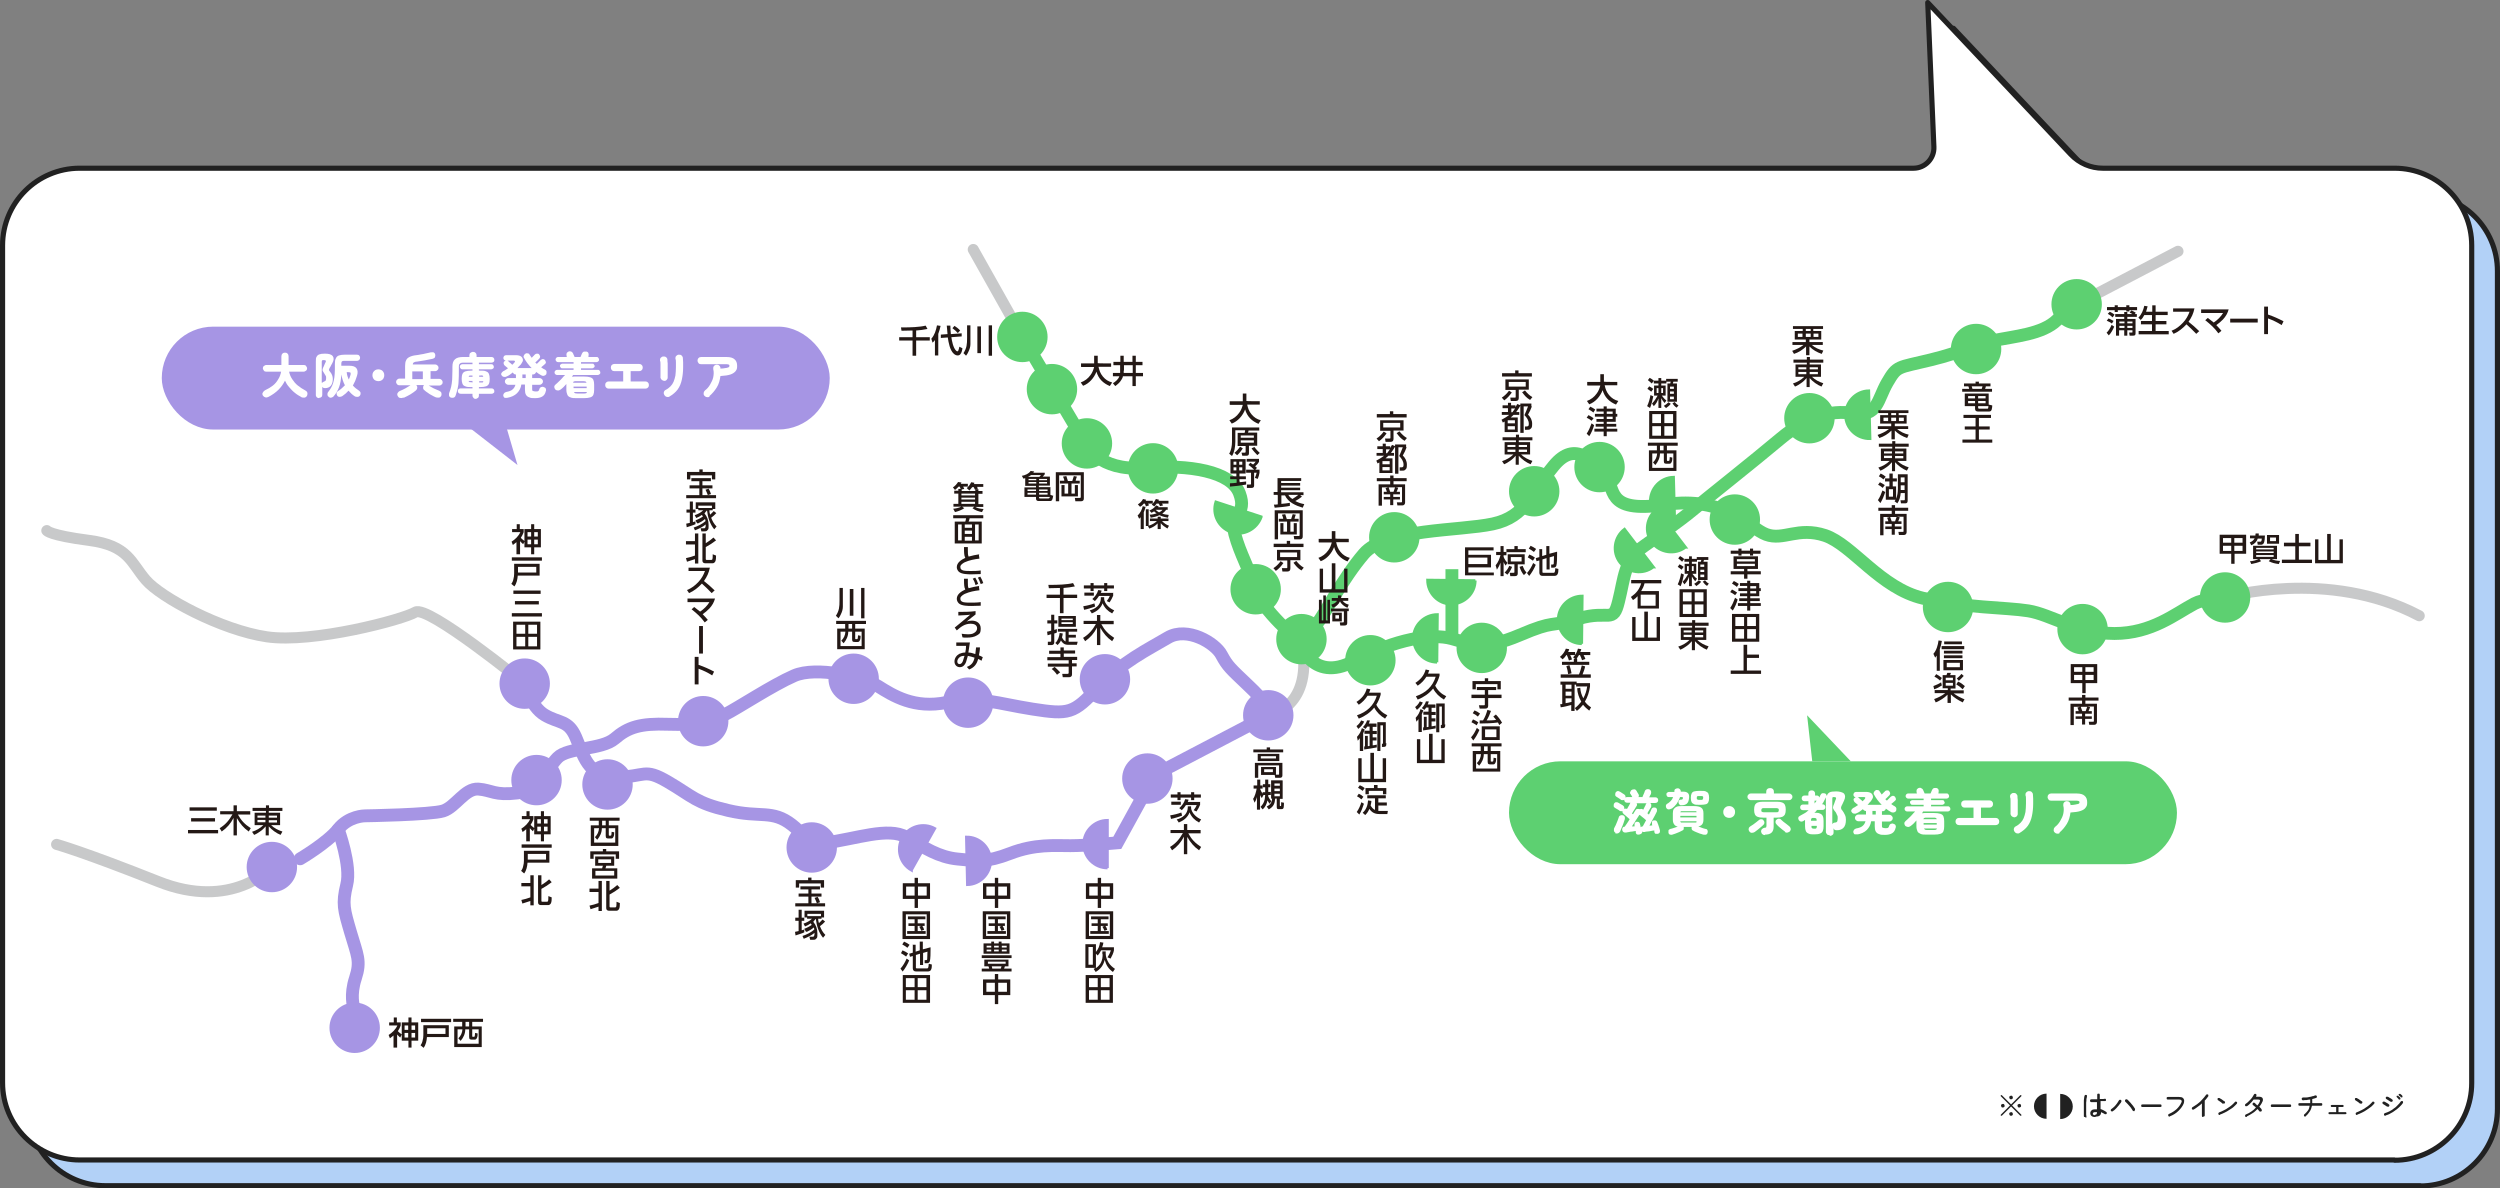 <?xml version="1.0" encoding="UTF-8"?>
<svg xmlns="http://www.w3.org/2000/svg" version="1.1" viewBox="0 0 972 462">
  <rect x="0" y="0" width="972" height="462" fill="#808080" stroke="none"/>
  <defs>
    <style>
      .cls-1 {
        fill: #5dd071;
      }

      .cls-2 {
        fill: #b2d1f7;
      }

      .cls-2, .cls-3, .cls-4, .cls-5, .cls-6 {
        stroke-linecap: round;
      }

      .cls-2, .cls-6 {
        stroke: #212121;
        stroke-linejoin: round;
        stroke-width: 2px;
      }

      .cls-7 {
        fill: #5dd071;
      }

      .cls-7, .cls-3 {
        stroke-width: 1px;
      }

      .cls-7, .cls-3, .cls-4, .cls-5, .cls-8, .cls-9 {
        stroke-miterlimit: 10;
      }

      .cls-7, .cls-9 {
        stroke: #5dd071;
      }

      .cls-3, .cls-5 {
        stroke: #a695e4;
      }

      .cls-3, .cls-10 {
        fill: #a695e4;
      }

      .cls-4, .cls-5, .cls-8, .cls-9 {
        fill: none;
      }

      .cls-4, .cls-8 {
        stroke: #c8c9ca;
        stroke-width: 4.3px;
      }

      .cls-5, .cls-9 {
        stroke-width: 5px;
      }

      .cls-11 {
        fill: #212121;
      }

      .cls-12 {
        fill: #231815;
      }

      .cls-13, .cls-6 {
        fill: #fff;
      }
    </style>
  </defs>
  <!-- Generator: Adobe Illustrator 28.7.5, SVG Export Plug-In . SVG Version: 1.2.0 Build 176)  -->
  <g>
    <g id="_レイヤー_1" data-name="レイヤー_1">
      <g>
        <g>
          <path class="cls-2" d="M941,461H41c-16.5,0-30-13.4-30-30V105.4c0-16.5,13.4-30,30-30h713c4.5,0,8.1-3.8,7.9-8.3l-2.4-56.1,55.6,59c3.3,3.5,7.8,5.4,12.5,5.4h113.4c16.5,0,30,13.4,30,30v325.7c0,16.5-13.4,30-30,30Z"/>
          <path class="cls-6" d="M931,451H31c-16.5,0-30-13.4-30-30V95.4c0-16.5,13.4-30,30-30h713c4.5,0,8.1-3.8,7.9-8.3l-2.4-56.1,55.6,59c3.3,3.5,7.8,5.4,12.5,5.4h113.4c16.5,0,30,13.4,30,30v325.7c0,16.5-13.4,30-30,30Z"/>
          <g>
            <path class="cls-4" d="M204,265.8s-37.7-30.7-42.5-27.8c-4.8,2.9-39.9,12.2-57.7,9.6-17.8-2.6-41.4-15.4-47.1-22.1-5.8-6.7-6.7-13.4-22.1-15.4-15.4-2-16.4-3.8-16.4-3.8"/>
            <path class="cls-4" d="M105.7,337.1s-15.4,17.2-44.3,5.6c-28.9-11.5-39.4-14.4-39.4-14.4"/>
            <path class="cls-4" d="M865.1,232.3s39.9-11.7,75.5,7.1"/>
            <line class="cls-4" x1="807.4" y1="118.3" x2="846.8" y2="97.7"/>
            <line class="cls-4" x1="397.5" y1="131" x2="378.4" y2="97"/>
            <path class="cls-8" d="M493.1,278.1s18.3-2.5,12.8-29.6"/>
            <line class="cls-5" x1="446.1" y1="302.7" x2="493.1" y2="278.1"/>
            <g>
              <path class="cls-5" d="M204,265.8s2.2,8.9,7.8,12.2c5.6,3.3,9.1,1.9,12,8.5,3,6.7,4.4,15.6,15.9,15.6s10.4-3.7,20,1.9c9.6,5.6,10.8,8.2,23.4,11.1,12.6,3,17.1-.4,24.8,5.6,7.8,5.9,1.1,8.5,13,7,11.9-1.5,24.5-6.3,31.5-2.2,7,4.1,12.6,7.8,20,8.5,7.4.7,10.8,1.5,20.4-2.2,9.6-3.7,17.1-3,23.4-3s18.2-1.1,18.2-1.1l10-18.2"/>
              <path class="cls-5" d="M490.1,272.4s2.2.7-4.8-5.9c-7-6.7-7.9-7.3-10.4-11.9-2.4-4.6-13.3-11.1-20.8-6.7-7.4,4.4-18.2,9.6-27.4,19.6-9.3,10-11.1,10.4-25.2,8.2-14.1-2.2-20.8-5.2-33.4-2.6-12.6,2.6-20.8-2.6-26.7-6.3-5.9-3.7-24.1-7.8-32.6-4.1-8.5,3.7-21.9,12.6-27.1,15.2-5.2,2.6-11.1,4.1-21.9,3.7s-15.6,1.1-20.8,5.6c-5.2,4.4-18.2,3.3-22.2,7.4-4.1,4.1-6.7,12.6-15.6,13.7-8.9,1.1-10-1.1-15.2-1.5-5.2-.4-8.9,7-13.7,8.5-4.8,1.5-30.4,1.9-30.4,1.9,0,0-6.3,0-10.4,5.2-4.1,5.2-14.8,11.5-14.8,11.5"/>
              <path class="cls-5" d="M137.5,391.4s-1.5-4.4.7-11.1c2.2-6.7.7-8.9-1.9-17.8-2.6-8.9-3.3-11.1-1.5-18.5,1.9-7.4-3.3-21.5-3.3-21.5"/>
            </g>
            <circle class="cls-3" cx="204" cy="265.8" r="9.3"/>
            <circle class="cls-3" cx="236.2" cy="305" r="9.3"/>
            <circle class="cls-3" cx="208.6" cy="303.3" r="9.3"/>
            <circle class="cls-3" cx="331.9" cy="263.9" r="9.3"/>
            <circle class="cls-3" cx="273.4" cy="280.4" r="9.3"/>
            <circle class="cls-3" cx="376.4" cy="273.2" r="9.3"/>
            <circle class="cls-3" cx="429.6" cy="264.1" r="9.3"/>
            <circle class="cls-3" cx="315.6" cy="329.5" r="9.3"/>
            <circle class="cls-3" cx="493.1" cy="278.1" r="9.3"/>
            <circle class="cls-3" cx="446.1" cy="302.7" r="9.3"/>
            <circle class="cls-3" cx="105.7" cy="337.1" r="9.3"/>
            <g>
              <path class="cls-9" d="M397.5,131l24.7,41.7s4.9,10.6,22.6,9.2,33.9,1.4,37.1,9.9c3.2,8.5-3.9,8.1-1.8,15.9,2.1,7.8,5.6,13.4,8.1,21.5,2.5,8.1,16.6,19.8,16.6,19.8,0,0,4.9,16.9,21.5,8.1,16.6-8.8,30.4-10.9,38.1-8.8,7.8,2.1,12.4,4.6,26.5-1.4,14.1-6,10.9-2.8,22.9-6.4,12-3.5,13.3,2.3,15.5-6.7,2.3-9,2.1-16.2,9.9-21.5,0,0,14.1-9.9,18.7-13.8,4.6-3.9,24.1-19.3,34.3-27.9,10.2-8.5,19-11.3,28.5-9.9,9.5,1.4,9.2-5.3,13.1-12,3.9-6.7,3.9-5.6,16.9-8.8,13.1-3.2,15.5-5.6,24-7.4,8.5-1.8,19.4-2.5,25.1-8.1,5.6-5.6,10.2-8.8,10.2-8.8"/>
              <path class="cls-9" d="M873.3,235.4s-12.7-4.6-20.1-.7c-7.4,3.9-16.6,11.6-31.1,11.6s-24.7-7.4-33.5-8.8c-8.8-1.4-24.4-1.1-40.9-4.9-16.6-3.9-27.5-20.8-38.1-24.4-10.6-3.5-16.2,2.1-22.9-.4-6.7-2.5-15.9-15.2-39.5-11.6-23.7,3.5-18.7-6.7-23.3-11.6-4.6-4.9-11.3-13.8-19.8-3.5-8.5,10.2-10.6,19.8-23.7,22.6-13.1,2.8-41.7,1.8-50.1,11.6-8.5,9.9-15.5,24-18,26.8-2.5,2.8-7.4,6.7-7.4,6.7"/>
            </g>
            <circle class="cls-7" cx="506" cy="248.5" r="9.3"/>
            <circle class="cls-7" cx="542.1" cy="208.9" r="9.3"/>
            <circle class="cls-7" cx="596.5" cy="191" r="9.3"/>
            <circle class="cls-7" cx="621.9" cy="181.6" r="9.3"/>
            <circle class="cls-7" cx="674.5" cy="202" r="9.3"/>
            <circle class="cls-7" cx="703.5" cy="162.6" r="9.3"/>
            <circle class="cls-7" cx="768.3" cy="135.7" r="9.3"/>
            <circle class="cls-7" cx="757.4" cy="236" r="9.3"/>
            <circle class="cls-7" cx="809.7" cy="244.6" r="9.3"/>
            <circle class="cls-7" cx="532.8" cy="256.7" r="9.3"/>
            <circle class="cls-7" cx="576.1" cy="251.9" r="9.3"/>
            <circle class="cls-7" cx="488.2" cy="229.1" r="9.3"/>
            <circle class="cls-7" cx="448.3" cy="182.1" r="9.3"/>
            <circle class="cls-7" cx="422.6" cy="172.4" r="9.3"/>
            <circle class="cls-7" cx="409" cy="151.3" r="9.3"/>
            <circle class="cls-7" cx="397.5" cy="131" r="9.3"/>
            <circle class="cls-7" cx="807.4" cy="118.3" r="9.3"/>
            <circle class="cls-7" cx="865.1" cy="232.3" r="9.3"/>
            <circle class="cls-3" cx="137.9" cy="399.6" r="9.3"/>
            <g>
              <path class="cls-12" d="M202,215.5h-1.2v-4.7c-.5.4-.9.7-1.4,1.1l-.5-1.3c1.4-.9,2.7-2.1,3.4-3.7h-3.2v-1.2h1.8v-1.9h1.2v1.9h1.5v1.2c-.3.9-.6,1.4-1.1,2.2.4.5,1,.9,1.5,1.3l-.6,1.2c-.4-.4-.8-.7-1.2-1.2v5.1ZM207.7,203.8v1.9h2.6v7.1h-2.6v2.7h-1.2v-2.7h-2.6v-7.1h2.6v-1.9h1.2ZM205.1,206.9v1.7h1.4v-1.7h-1.4ZM205.1,209.8v1.8h1.4v-1.8h-1.4ZM207.7,206.9v1.7h1.4v-1.7h-1.4ZM207.7,209.8v1.8h1.4v-1.8h-1.4Z"/>
              <path class="cls-12" d="M209.8,219.2v4.6h-8.5c-.1,1.4-.4,3-1.3,4.2l-1.2-1c.4-.5.7-1.2.8-1.8.2-.6.3-1.5.3-2.1v-3.9h9.8ZM210.7,218h-11.7v-1.3h11.7v1.3ZM201.4,220.4v2.2h7.1v-2.2h-7.1Z"/>
              <path class="cls-12" d="M210.7,238.4v1.3h-11.7v-1.3h11.7ZM210.2,229.6v1.3h-10.6v-1.3h10.6ZM209.5,233.7v1.3h-9.3v-1.3h9.3Z"/>
              <path class="cls-12" d="M210.1,241.7v10.8h-10.6v-10.8h10.6ZM200.8,242.9v3.5h3.4v-3.5h-3.4ZM200.8,247.6v3.7h3.4v-3.7h-3.4ZM205.4,242.9v3.5h3.4v-3.5h-3.4ZM205.4,247.6v3.7h3.4v-3.7h-3.4Z"/>
            </g>
            <g>
              <path class="cls-12" d="M205.8,327.1h-1.2v-4.7c-.5.4-.9.7-1.4,1.1l-.5-1.3c1.4-.9,2.7-2.1,3.4-3.7h-3.2v-1.2h1.8v-1.9h1.2v1.9h1.5v1.2c-.3.9-.6,1.4-1.1,2.2.4.5,1,.9,1.5,1.3l-.6,1.2c-.4-.4-.8-.7-1.2-1.2v5.1ZM211.5,315.4v1.9h2.6v7.1h-2.6v2.7h-1.2v-2.7h-2.6v-7.1h2.6v-1.9h1.2ZM208.9,318.5v1.7h1.4v-1.7h-1.4ZM208.9,321.4v1.8h1.4v-1.8h-1.4ZM211.5,318.5v1.7h1.4v-1.7h-1.4ZM211.5,321.4v1.8h1.4v-1.8h-1.4Z"/>
              <path class="cls-12" d="M213.6,330.8v4.6h-8.5c-.1,1.4-.4,3-1.3,4.2l-1.2-1c.4-.5.7-1.2.8-1.8.2-.6.3-1.5.3-2.1v-3.9h9.8ZM214.5,329.6h-11.7v-1.3h11.7v1.3ZM205.2,332v2.2h7.1v-2.2h-7.1Z"/>
              <path class="cls-12" d="M206.2,344.6h-3.5v-1.3h3.5v-3h1.3v11.7h-1.3v-1.7c-.9.3-2.2.7-3.1,1l-.4-1.4c1-.2,2.5-.6,3.5-1v-4.4ZM210.5,340.3v3.8c1-.6,2.1-1.4,3-2.2l1,1.1c-1.3,1-2.5,1.8-4,2.6v4.6c0,.4.2.4.4.4h1.7c.5,0,.6-.2.6-1.8v-.4l1.3.5c0,.6,0,1.8-.3,2.3-.2.4-.6.7-1,.7h-2.9c-.6,0-1.1-.3-1.1-1v-10.6h1.3Z"/>
            </g>
            <g>
              <path class="cls-12" d="M240.9,319.1h-4.2v1.8h3.7v8h-10.7v-8h3.1v-1.8h-3.5v-1.2h11.6v1.2ZM231,322v5.6h8.2v-5.6h-2.5v2.5c0,.4,0,.4.3.4h.3c.4,0,.4,0,.5-1.5l1,.2c0,.5,0,1.3-.3,1.8-.2.4-.4.6-.8.6h-1c-.7,0-1.2,0-1.2-1v-3h-1.5c0,1.7-.7,3.2-1.8,4.5l-.9-1c1-1,1.5-2.1,1.6-3.5h-1.8ZM234.1,319.1v1.8h1.4v-1.8h-1.4Z"/>
              <path class="cls-12" d="M239.4,333.9v-1.7h-8.6v1.7h-1.3v-2.9h4.9v-.9h1.3v.9h5v2.9h-1.3ZM238.8,336.6h-3.1c0,.3-.2.7-.3,1h4.6v4h-9.8v-4h3.9c.1-.4.2-.6.3-1h-3v-3.6h7.4v3.6ZM231.5,338.6v1.8h7.3v-1.8h-7.3ZM232.6,334.1v1.4h5v-1.4h-5Z"/>
              <path class="cls-12" d="M232.7,346.8h-3.5v-1.3h3.5v-3h1.3v11.7h-1.3v-1.7c-.9.3-2.2.7-3.1,1l-.4-1.4c1-.2,2.5-.6,3.5-1v-4.4ZM237,342.5v3.8c1-.6,2.1-1.4,3-2.2l1,1.1c-1.3,1-2.5,1.8-4,2.6v4.6c0,.4.2.4.4.4h1.7c.5,0,.6-.2.6-1.8v-.4l1.3.5c0,.6,0,1.8-.3,2.3-.2.4-.6.7-1,.7h-2.9c-.6,0-1.1-.3-1.1-1v-10.6h1.3Z"/>
            </g>
            <g>
              <path class="cls-12" d="M318.8,344.6v1.2h-3.3v1.6h3.9v1.2h-3.9v2.6h5.3v1.2h-11.6v-1.2h5.1v-2.6h-3.8v-1.2h3.8v-1.6h-3.1v-1.2h7.8ZM315.5,341.2v1h4.9v2.9h-1.3v-1.6h-8.4v1.6h-1.3v-2.9h4.8v-1h1.3ZM318.8,350.8l-1.2.4c-.3-.8-.5-1.3-.9-2.1l1.2-.4c.4.6.7,1.3.9,2Z"/>
              <path class="cls-12" d="M312.7,361.4v1.1c-.8.4-2.5.9-3.4,1.2l-.2-1.4c.5-.1.9-.2,1.4-.3v-4h-1.3v-1.2h1.3v-3.1h1.2v3.1h1v1.2h-1v3.7c.3-.1.7-.2,1-.3ZM313.3,362.2l-.6-1.1c.9-.3,2.1-.9,2.9-1.5-.1-.2-.3-.4-.4-.6-.7.5-1.4.9-2.2,1.2l-.6-1.1c1.2-.4,2.4-1,3.3-1.9h-1.9v-.5h-1v-2.6h7.6v2.6h-1v.5h-1.3c0,.6.1,1.1.3,1.7.5-.4.9-.9,1.4-1.4l1,.8c-.6.7-1.2,1.2-2,1.8.5,1.3,1.1,2.4,2.1,3.4l-.9,1.1c-1.7-2-2.5-4.7-2.8-7.3h-.1c-.3.4-.6.7-.9,1.1,1.1,1.3,1.6,2.8,1.6,4.5s0,1.6-.5,2.1c-.3.4-.7.4-1.2.4h-1.1l-.3-1.2h1.3c.3,0,.7,0,.7-1.5h0c-1.2,1-2.7,1.7-4.2,2.3l-.5-1.1c1.6-.5,3.4-1.4,4.6-2.5,0-.3-.1-.6-.2-.8-.8.7-1.8,1.3-2.7,1.7ZM319.2,355.3h-5.3v.9h5.3v-.9Z"/>
            </g>
            <g>
              <path class="cls-12" d="M276.4,185.9v1.2h-3.3v1.6h3.9v1.2h-3.9v2.6h5.3v1.2h-11.6v-1.2h5.1v-2.6h-3.8v-1.2h3.8v-1.6h-3.1v-1.2h7.8ZM273.2,182.5v1h4.9v2.9h-1.3v-1.6h-8.4v1.6h-1.3v-2.9h4.8v-1h1.3ZM276.4,192.1l-1.2.4c-.3-.8-.5-1.3-.9-2.1l1.2-.4c.4.6.7,1.3.9,2Z"/>
              <path class="cls-12" d="M270.4,202.7v1.1c-.8.4-2.5.9-3.4,1.2l-.2-1.4c.5-.1.9-.2,1.4-.3v-4h-1.3v-1.2h1.3v-3.1h1.2v3.1h1v1.2h-1v3.7c.3-.1.7-.2,1-.3ZM271,203.4l-.6-1.1c.9-.3,2.1-.9,2.9-1.5-.1-.2-.3-.4-.4-.6-.7.5-1.4.9-2.2,1.2l-.6-1.1c1.2-.4,2.4-1,3.3-1.9h-1.9v-.5h-1v-2.6h7.6v2.6h-1v.5h-1.3c0,.6.1,1.1.3,1.7.5-.4.9-.9,1.4-1.4l1,.8c-.6.7-1.2,1.2-2,1.8.5,1.3,1.1,2.4,2.1,3.4l-.9,1.1c-1.7-2-2.5-4.7-2.8-7.3h-.1c-.3.4-.6.7-.9,1.1,1.1,1.3,1.6,2.8,1.6,4.5s0,1.6-.5,2.1c-.3.4-.7.4-1.2.4h-1.1l-.3-1.2h1.3c.3,0,.7,0,.7-1.5h0c-1.2,1-2.7,1.7-4.2,2.3l-.5-1.1c1.6-.5,3.4-1.4,4.6-2.5,0-.3-.1-.6-.2-.8-.8.7-1.8,1.3-2.7,1.7ZM276.8,196.6h-5.3v.9h5.3v-.9Z"/>
              <path class="cls-12" d="M270.2,211.7h-3.5v-1.3h3.5v-3h1.3v11.7h-1.3v-1.7c-.9.3-2.2.7-3.1,1l-.4-1.4c1-.2,2.5-.6,3.5-1v-4.4ZM274.4,207.4v3.8c1-.6,2.1-1.4,3-2.2l1,1.1c-1.3,1-2.5,1.8-4,2.6v4.6c0,.4.2.4.4.4h1.7c.5,0,.6-.2.6-1.8v-.4l1.3.5c0,.6,0,1.8-.3,2.3-.2.4-.6.7-1,.7h-2.9c-.6,0-1.1-.3-1.1-1v-10.6h1.3Z"/>
              <path class="cls-12" d="M277.9,229.5l-1.2,1.1c-1.2-1.3-2.5-2.5-3.8-3.7-1.4,1.5-3.1,2.9-5,3.7l-.8-1.2c1.8-.7,3.2-1.8,4.5-3.2,1.2-1.3,1.9-2.6,2.5-4.2h-6.4v-1.3h8.3c-.4,2-1.1,3.5-2.3,5.2,1.4,1.1,2.8,2.3,4.1,3.6Z"/>
              <path class="cls-12" d="M275.9,234.1h-8.6v-1.4h10.7c-.4,1.5-1.1,2.7-2.2,3.9-.8.8-1.7,1.6-2.6,2.2.7.7,1.4,1.5,2,2.2l-1.2,1c-1.4-2-3.2-3.6-5.1-5.1l1-.9c.8.6,1.5,1.2,2.3,1.8,1.5-1,2.8-2.3,3.7-3.8Z"/>
              <path class="cls-12" d="M273.3,254.1h-1.5v-10.7h1.5v10.7Z"/>
              <path class="cls-12" d="M277.6,261.2l-.7,1.4c-1.7-1.1-3.4-1.9-5.3-2.6v6.1h-1.5v-10.7h1.5v3.1c2.1.7,4.1,1.6,6,2.6Z"/>
            </g>
            <g>
              <path class="cls-12" d="M355.6,343.4v-2.1h1.3v2.1h4.7v6.1h-4.7v3.5h-1.3v-3.5h-4.6v-6.1h4.6ZM352.3,344.7v3.5h3.3v-3.5h-3.3ZM356.9,344.7v3.5h3.4v-3.5h-3.4Z"/>
              <path class="cls-12" d="M361.6,354.3v10.8h-10.7v-10.8h10.7ZM352.2,355.5v8.4h8.1v-8.4h-8.1ZM359.3,361.5l-1.1.4c-.2-.5-.5-1.2-.8-1.6l.8-.3h-1.4v2h3.1v1.1h-7.2v-1.1h2.9v-2h-2.4v-1h2.4v-1.6h-2.6v-1.1h6.8v1.1h-3v1.6h2.7v1h-.9c.3.4.6,1,.7,1.5Z"/>
              <path class="cls-12" d="M351,377.8l-.9-1.2c1-1.1,1.8-2.5,2.4-3.9l1,.7c-.5,1.3-1.7,3.4-2.6,4.4ZM353,370.8l-.7,1.1c-.7-.5-1.3-.9-2-1.3l.6-1.1c.8.3,1.5.7,2.2,1.2ZM353.6,367.4l-.8,1.1c-.6-.5-1.3-.9-2-1.3l.7-1.1c.7.3,1.4.7,2.1,1.2ZM354.7,367.3h1.3v2.7l1.6-.5v-3.4h1.2v3l3-.8v.7c0,1.2,0,4-.3,4.8-.2.5-.6.7-1.1.7h-.9v-1.2c-.1,0,.5,0,.5,0,.3,0,.5-.1.5-.4,0-.5.1-2.3.1-2.9l-1.7.5v4.7h-1.2v-4.4l-1.6.5v4.9c0,.3.2.3.4.3h4c.5,0,.5-.7.6-1.8l1.2.3c0,.6,0,1.5-.3,2-.2.5-.7.7-1.2.7h-4.7c-.7,0-1.2-.4-1.2-1.2v-4.8l-1.1.3-.3-1.2,1.4-.4v-3Z"/>
              <path class="cls-12" d="M361.6,379.1v10.8h-10.6v-10.8h10.6ZM352.2,380.3v3.5h3.4v-3.5h-3.4ZM352.2,385v3.7h3.4v-3.7h-3.4ZM356.8,380.3v3.5h3.4v-3.5h-3.4ZM356.8,385v3.7h3.4v-3.7h-3.4Z"/>
            </g>
            <g>
              <path class="cls-12" d="M386.8,343.4v-2.1h1.3v2.1h4.7v6.1h-4.7v3.5h-1.3v-3.5h-4.6v-6.1h4.6ZM383.5,344.7v3.5h3.3v-3.5h-3.3ZM388.1,344.7v3.5h3.4v-3.5h-3.4Z"/>
              <path class="cls-12" d="M392.8,354.3v10.8h-10.7v-10.8h10.7ZM383.4,355.5v8.4h8.1v-8.4h-8.1ZM390.5,361.5l-1.1.4c-.2-.5-.5-1.2-.8-1.6l.8-.3h-1.4v2h3.1v1.1h-7.2v-1.1h2.9v-2h-2.4v-1h2.4v-1.6h-2.6v-1.1h6.8v1.1h-3v1.6h2.7v1h-.9c.3.4.6,1,.7,1.5Z"/>
              <path class="cls-12" d="M393.3,372.5h-11.6v-1.1h11.6v1.1ZM392.2,375.7h-1.5c-.1.3-.2.6-.3.9h2.9v1.1h-11.6v-1.1h2.9c0-.3-.2-.6-.3-.9h-1.6v-2.6h9.4v2.6ZM385.4,366.8v-.7h1.1v.7h1.8v-.7h1.1v.7h3.1v4h-10.1v-4h3ZM383.6,367.7v.7h1.8v-.7h-1.8ZM383.6,369.2v.7h1.8v-.7h-1.8ZM384.1,373.9v.8h6.9v-.8h-6.9ZM385.6,375.7c0,.2.2.6.2.9h3.3c.1-.3.2-.5.3-.9h-3.8ZM386.5,367.7v.7h1.8v-.7h-1.8ZM386.5,369.2v.7h1.8v-.7h-1.8ZM389.5,367.7v.7h1.9v-.7h-1.9ZM389.5,369.2v.7h1.9v-.7h-1.9Z"/>
              <path class="cls-12" d="M386.8,380.8v-2.1h1.3v2.1h4.7v6.1h-4.7v3.5h-1.3v-3.5h-4.6v-6.1h4.6ZM383.5,382.1v3.5h3.3v-3.5h-3.3ZM388.1,382.1v3.5h3.4v-3.5h-3.4Z"/>
            </g>
            <g>
              <path class="cls-12" d="M426.8,343.4v-2.1h1.3v2.1h4.7v6.1h-4.7v3.5h-1.3v-3.5h-4.6v-6.1h4.6ZM423.5,344.7v3.5h3.3v-3.5h-3.3ZM428.1,344.7v3.5h3.4v-3.5h-3.4Z"/>
              <path class="cls-12" d="M432.8,354.3v10.8h-10.7v-10.8h10.7ZM423.4,355.5v8.4h8.1v-8.4h-8.1ZM430.5,361.5l-1.1.4c-.2-.5-.5-1.2-.8-1.6l.8-.3h-1.4v2h3.1v1.1h-7.2v-1.1h2.9v-2h-2.4v-1h2.4v-1.6h-2.6v-1.1h6.8v1.1h-3v1.6h2.7v1h-.9c.3.4.6,1,.7,1.5Z"/>
              <path class="cls-12" d="M428.6,370.9v-1h1.3v.9c0,1.2.5,2.5,1.2,3.6.6.9,1.4,1.6,2.4,2.3l-.8,1.2c-1.7-1.2-2.6-2.6-3.2-4.7-.5,2.1-1.6,3.6-3.5,4.7l-.8-1.2c.3-.1.5-.3.8-.4h-4v-9.2h4.1v3c1-1.2,1.4-2.3,1.6-3.8l1.3.2c-.1.7-.2,1.1-.5,1.8h4.6v1.2c-.2,1.1-.8,2.3-1.3,3.2l-1.2-.5c.5-.8,1-1.7,1.3-2.7h-3.8c-.4.8-.7,1.3-1.3,2l-.7-.7v5.6c1.9-1.3,2.6-3,2.6-5.3ZM423.2,368.2v6.9h1.7v-6.9h-1.7Z"/>
              <path class="cls-12" d="M432.7,379.1v10.8h-10.6v-10.8h10.6ZM423.4,380.3v3.5h3.4v-3.5h-3.4ZM423.4,385v3.7h3.4v-3.7h-3.4ZM428,380.3v3.5h3.4v-3.5h-3.4ZM428,385v3.7h3.4v-3.7h-3.4Z"/>
            </g>
            <g>
              <path class="cls-12" d="M327.7,228.6v4.9c0,.8,0,1.6,0,2.4,0,1-.3,2-.8,3-.2.5-.5,1-.9,1.5l-1-1c1.3-2,1.4-3.5,1.4-5.9v-4.9h1.3ZM331.8,229v10.4h-1.4v-10.4h1.4ZM336.1,228.6v11.8h-1.3v-11.8h1.3Z"/>
              <path class="cls-12" d="M336.7,242.6h-4.2v1.8h3.7v8h-10.7v-8h3.1v-1.8h-3.5v-1.2h11.6v1.2ZM326.8,245.6v5.6h8.2v-5.6h-2.5v2.5c0,.4,0,.4.3.4h.3c.4,0,.4,0,.5-1.5l1,.2c0,.5,0,1.3-.3,1.8-.2.4-.4.6-.8.6h-1c-.7,0-1.2,0-1.2-1v-3h-1.5c0,1.7-.7,3.2-1.8,4.5l-.9-1c1-1,1.5-2.1,1.6-3.5h-1.8ZM329.9,242.6v1.8h1.4v-1.8h-1.4Z"/>
            </g>
            <g>
              <path class="cls-12" d="M421.2,235.7c1.4-.2,3-.6,4.3-1.1l.3,1.2c-.9.4-3.2,1.1-4.3,1.3l-.3-1.3ZM425.2,226.7v.9h4.1v-.9h1.2v.9h2.6v1.2h-2.6v1h-1.2v-1h-4.1v1h-1.2v-1h-2.6v-1.2h2.6v-.9h1.2ZM425.3,230.4v1.2h-3.7v-1.2h3.7ZM428.7,234.5c-.3,1-1,1.9-1.8,2.6-.7.6-1.5,1-2.4,1.4l-.8-1.2c1.1-.3,2-.7,2.9-1.5.8-.7,1.4-1.9,1.4-3v-.6h1.3v.5c0,1.1.7,2.2,1.5,3,.7.7,1.5,1.2,2.4,1.6l-.8,1.2c-1.7-.9-2.9-2.1-3.7-3.9ZM432.8,230.4v1.2c-.3.8-.9,1.9-1.4,2.6l-1.1-.5c.5-.6.9-1.3,1.2-2h-4.2c-.5.8-1,1.4-1.6,2l-1-.8c1.1-1,1.9-2.1,2.3-3.5l1.3.2c0,.3-.2.6-.3.9h4.9Z"/>
              <path class="cls-12" d="M421.3,242.7v-1.3h5.2v-2.3h1.3v2.3h5.2v1.3h-4.8c1.3,2.4,2.7,3.8,5,5.3l-.8,1.3c-2.1-1.5-3.3-3-4.6-5.2v6.7h-1.3v-6.8c-1.1,2.2-2.6,3.9-4.6,5.3l-.8-1.3c2.3-1.4,3.7-3.1,5-5.4h-4.8Z"/>
              <path class="cls-12" d="M407.8,228.7l-.2-1.3h.8c2.7,0,6.4-.1,8.8-.7l.7,1.3c-1.4.3-2.9.5-4.4.6v2.6h5.3v1.3h-5.3v5.9h-1.4v-5.9h-5.2v-1.3h5.2v-2.6c-1.5,0-3.4.1-4.4.1Z"/>
              <path class="cls-12" d="M410.9,244.7v1.2c-.2.2-.6.3-1,.4v3.5c0,.7-.5,1-1.1,1h-1.4v-1.3c-.1,0,1,0,1,0,.2,0,.3,0,.3-.3v-2.6c-.5.1-1,.3-1.4.4l-.2-1.4c.5-.1,1.1-.2,1.6-.4v-2.8h-1.5v-1.2h1.5v-2.2h1.2v2.2h1.2v1.2h-1.2v2.5c.3-.1.7-.2,1-.3ZM411.2,250.8l-.9-.8c1.1-1,1.5-2.5,1.7-3.9l1.2.2c0,.5-.2,1-.3,1.5.3.6.7,1.3,1.4,1.6v-3.8h-3v-1.1h7.5v1.1h-3.3v1.2h2.8v1.1h-2.8v1.6h3.5l-.3,1.2h-3c-.9,0-1.6,0-2.3-.6-.4-.3-.7-.7-.9-1.1-.3.7-.7,1.2-1.3,1.8ZM418.3,243.7h-6.8v-4.2h6.8v4.2ZM412.7,240.5v.6h4.4v-.6h-4.4ZM412.7,241.9v.7h4.4v-.7h-4.4Z"/>
              <path class="cls-12" d="M413.6,252.9h4.4v1.2h-4.4v1.3h5.2v1.2h-2v1.3h1.8v1.2h-1.8v3c0,.3,0,.6-.3.9-.2.2-.5.3-.8.3h-2.5l-.2-1.3h2.1c.2,0,.4-.1.4-.4v-2.4h-8.1v-1.2h8.1v-1.3h-8.3v-1.2h5.1v-1.3h-4.4v-1.2h4.4v-1.3h1.3v1.3ZM411,262.4c-.5-.8-1.3-1.7-2.1-2.3l1.1-.8c.8.6,1.5,1.4,2.2,2.1l-1.2.9Z"/>
            </g>
            <g>
              <path class="cls-12" d="M373.1,189.2h-.4c-.5.5-.9.9-1.4,1.3l-.8-1c.8-.5,1.5-1.3,2-2.1l1.3.2c0,.2-.2.3-.3.5h2.8v1.1h-1.8c.1.2.3.6.4.9l-1,.2v.6h5.3v-.7h1.2v.7h1.6v1.1h-1.6v4h1.9v1.1h-3.1c1,.6,2,.7,3.2.8l-.6,1.2c-1.2-.2-2.7-.7-3.7-1.5l.7-.6h-4.7l.8.6c-1,.7-2.4,1.2-3.6,1.5l-.7-1.3c1-.1,2.2-.3,3.1-.8h-3v-1.1h1.9v-4h-1.6v-1.1h1.6v-.7h.9c-.1-.3-.2-.6-.4-.9ZM373.8,191.9v.7h5.3v-.7h-5.3ZM373.8,193.5v.7h5.3v-.7h-5.3ZM373.8,195.1v.8h5.3v-.8h-5.3ZM376.8,190.6l-.9-.8c.8-.8,1.2-1.3,1.7-2.3l1.2.2c0,.2,0,.4-.2.5h3.7v1.1h-2.4c.1.2.2.4.3.7l-1.2.3c-.1-.3-.3-.6-.4-.9h-.6c-.4.5-.7.9-1.2,1.4Z"/>
              <path class="cls-12" d="M382.3,201.5h-5.3c-.1.4-.2.9-.4,1.3h5.1v8.5h-10.5v-8.5h4.1c.1-.4.3-.9.3-1.3h-5v-1.2h11.7v1.2ZM372.5,203.9v6.2h1.4v-6.2h-1.4ZM375.1,203.9v1.3h2.8v-1.3h-2.8ZM375.1,206.3v1.3h2.8v-1.3h-2.8ZM375.1,208.7v1.5h2.8v-1.5h-2.8ZM379.1,203.9v6.2h1.4v-6.2h-1.4Z"/>
              <path class="cls-12" d="M380.6,215.7l.2,1.5c-1.9.2-3.9.6-5.7,1.4-.6.3-1.5.9-1.7,1.5,0,.2,0,.3,0,.5,0,.7.5,1,1.1,1.2.8.2,1.9.2,2.8.2,1.3,0,2.7,0,4-.2v1.4c-1.2,0-2.4.1-3.6.1s-3.8,0-4.9-1c-.5-.5-.8-1.1-.8-1.8,0-1.8,1.8-2.9,3.3-3.6-.1-.2-.2-.5-.3-.8-.2-.9-.2-2.4-.2-3.4h1.5c0,.5,0,.9,0,1.4,0,.9,0,1.7.3,2.3,1.4-.4,2.8-.7,4.2-.9Z"/>
              <path class="cls-12" d="M380.6,228l.2,1.5c-1.9.2-3.9.6-5.7,1.4-.6.3-1.5.9-1.7,1.5,0,.2,0,.3,0,.5,0,.7.5,1,1.1,1.2.8.2,1.9.2,2.8.2,1.3,0,2.7,0,4-.2v1.4c-1.2,0-2.4.1-3.6.1s-3.8,0-4.9-1c-.5-.5-.8-1.1-.8-1.8,0-1.8,1.8-2.9,3.3-3.6-.1-.2-.2-.5-.3-.8-.2-.9-.2-2.4-.2-3.4h1.5c0,.5,0,.9,0,1.4,0,1.1,0,1.8.3,2.3,1.4-.4,2.8-.7,4.2-.9ZM379.2,224.6c.5.8.8,1.6,1.1,2.4l-1,.5c-.3-1-.5-1.6-1.1-2.5l.9-.4ZM381.2,224.3c.5.8.8,1.6,1.1,2.4l-1,.4c-.3-1-.6-1.6-1.1-2.5l.9-.4Z"/>
              <path class="cls-12" d="M379.3,237.7v1.2c-1.2.9-2.3,1.8-3.5,2.8.7-.3,1.3-.4,2.1-.4,1.8,0,3.4,1,3.4,3s-.5,2.1-1.4,2.7c-1.1.7-2.5.9-3.9.9s-1.2,0-1.8-.1l-.3-1.4c.8.1,1.5.2,2.3.2s1.8,0,2.5-.5c.7-.4,1.2-1,1.2-1.8,0-1.4-1.3-1.8-2.5-1.8-2.3,0-3.8,1.2-5.4,2.6l-.8-1.1c2-1.6,4-3.3,6-5-1.5.2-3.1.2-4.6.3v-1.4c2.2,0,4.5,0,6.7-.3Z"/>
              <path class="cls-12" d="M376.8,260.3l-.9-1c1.8-.7,2.6-1.7,3-3.6-.9-.3-1.6-.5-2.6-.7-.2.7-.5,1.7-.7,2.4-.4,1.1-1.2,2-2.4,2s-2.1-.9-2.1-2.2.8-2.4,1.9-3c.7-.3,1.5-.5,2.3-.5.2-.9.3-1.7.3-2.6h-3.8s0-1.3,0-1.3h5.3c-.2,1.3-.4,2.6-.6,3.9.9,0,1.8.3,2.7.6.1-.9.2-1.7.3-2.6h1.5c0,1.2-.2,2-.4,3.1.5.2,1,.4,1.5.7l-.5,1.4c-.4-.3-.9-.5-1.3-.7-.5,2-1.5,3.3-3.5,4.1ZM372.9,255.7c-.4.4-.7.9-.7,1.5s.3,1,.9,1,1.1-.6,1.3-1.3c.2-.6.4-1.3.6-1.9-.8,0-1.5.1-2.1.7Z"/>
            </g>
            <g>
              <path class="cls-12" d="M499,292.5h-11.7v-1.1h5.2v-.8h1.3v.8h5.1v1.1ZM490.3,301.2v-3h5.8v3h.9c.2,0,.3,0,.3-.3v-3.3h-8.1v4.8h-1.3v-5.8h10.7v4.8c0,.2,0,.5-.2.7-.1.2-.4.3-.6.3h-2l-.2-1.1h-5.3ZM497.4,295.9h-8.4v-2.8h8.4v2.8ZM490.2,294v.9h5.9v-.9h-5.9ZM491.5,299.1v1.1h3.4v-1.1h-3.4Z"/>
              <path class="cls-12" d="M491.2,309.2l-.6,1.1c-.3-.3-.5-.8-.7-1.2v5.7h-1.2v-4.9c-.2.8-.5,1.5-.9,2.2l-.6-1.5c.7-.9,1.2-2.9,1.4-4h-1.2v-1.2h1.4v-2.3h1.2v2.3h.9v1.2h-.9v.3c.2.6.6,1.2.9,1.7v-.6h1c0-.3,0-.5,0-.8v-1.1h-.9v-1.2h.9v-1.8h1.2v1.8h.8v1.2h-.8v1.1c0,.2,0,.5,0,.7h1v1.2h-1c0,.2,0,.4,0,.6.3.6.7,1.3,1.2,1.8l-.7,1c-.3-.4-.5-.8-.8-1.3-.3,1.3-.8,2.6-1.9,3.5l-.8-1c1.4-1.4,1.7-2.7,1.8-4.6h-.6ZM498.7,303.5v7.1h-1.1v2.5c0,.1,0,.3.2.3s.3,0,.3-.3c0-.4,0-1,0-1.2l1.1.2c0,.4,0,1.4-.1,1.8-.1.5-.3.7-.9.7h-1.1c-.6,0-.7-.3-.7-.9v-3.2h-.6c-.2,2-.6,3.1-2.5,4.2l-.8-1.1c1.4-.7,2-1.6,2.1-3.1h-.4v-7.1h4.4ZM495.5,304.6v.9h2.1v-.9h-2.1ZM495.5,306.6v1h2.1v-1h-2.1ZM495.5,308.6v1h2.1v-1h-2.1Z"/>
            </g>
            <g>
              <path class="cls-12" d="M528.3,274l-.9-1.1c2-1.3,3.4-2.9,4-5.2l1.4.3c-.2.5-.3.9-.5,1.3h4.5v.8c-.4,1.4-.9,2.6-1.7,3.9,1,1.9,2.4,3.2,4.3,4.1l-.9,1.3c-1.8-1.1-3.2-2.4-4.2-4.3-1.6,2-3.7,3.4-6,4.3l-.7-1.3c3.8-1.3,6.5-3.7,7.7-7.6h-3.6c-.9,1.4-1.9,2.5-3.4,3.5Z"/>
              <path class="cls-12" d="M530.4,280.5c-.4,1.1-1.4,2.2-2.3,2.9l-.7-1.1c.7-.5,1.5-1.4,1.8-2.2l1.1.4ZM529.9,292h-1.2v-5c-.3.4-.5.6-.8,1l-.3-1.5c1-1.1,1.5-2,1.9-3.4l1.1.5c-.2.5-.4,1-.6,1.5v6.9ZM535.2,281.4v1.2h-1.5v1.6h1.6v1.2h-1.6v1.3h1.5v1.2h-1.5v1.9c.5,0,1.1-.2,1.6-.3v1.1c-1.5.3-3.4.6-4.9.8v-1.2s.2,0,.3,0v-4.1h1.1v4c.2,0,.5,0,.7-.1v-4.7h-2v-1.2h2v-1.6h-.9c-.2.3-.4.6-.7.9l-1-.7c.6-.6,1.4-1.7,1.6-2.6h1.1c-.1.5-.2.8-.4,1.2h2.9ZM539,288.9c0,.1,0,.2,0,.4,0,.9-.3,1.1-1.1,1.1h-.6v-1.2c-.1,0,0,0,0,0,.4,0,.4,0,.4-.6v-6.6h-1v10h-1.2v-11.2h3.3v8.2Z"/>
              <path class="cls-12" d="M534.2,292.7v10.1h3.4v-8h1.3v9.3h-10.8v-9.3h1.3v8h3.4v-10.1h1.3Z"/>
              <path class="cls-12" d="M528.5,316.7l-1-1c.8-1.1,1.4-2.5,1.8-3.8l1,.6c-.4,1.3-1.1,3.1-1.8,4.2ZM530.1,309.8l-.8,1c-.5-.5-1.1-.9-1.7-1.2l.7-1c.7.3,1.3.7,1.8,1.2ZM530.6,306.4l-.8,1.1c-.7-.6-1-.7-1.8-1.2l.7-1c.7.3,1.3.6,1.9,1.1ZM536.3,315.3h3.3l-.2,1.2h-3.1c-1.8,0-2.9-.6-3.9-2-.4,1-.8,1.6-1.6,2.4l-1-.9c1.4-1.2,2-3,2.1-4.8l1.3.2c0,.7-.2,1.2-.3,1.8.4.7,1,1.4,1.7,1.7v-4.5h-3v-1.2h7.2v1.2h-2.9v1.6h3.3v1.2h-3.3v2.1c.2,0,.4,0,.6,0ZM535.6,305.2v1.2h3.4v2.4h-1.3v-1.3h-5.5v1.3h-1.3v-2.4h3.3v-1.2h1.3Z"/>
            </g>
            <g>
              <path class="cls-12" d="M551.2,266.6l-.9-1.1c2-1.3,3.4-2.9,4-5.2l1.4.3c-.2.5-.3.9-.5,1.3h4.5v.8c-.4,1.4-.9,2.6-1.7,3.9,1,1.9,2.4,3.2,4.3,4.1l-.9,1.3c-1.8-1.1-3.2-2.4-4.2-4.3-1.6,2-3.7,3.4-6,4.3l-.7-1.3c3.8-1.3,6.5-3.7,7.7-7.6h-3.6c-.9,1.4-1.9,2.5-3.4,3.5Z"/>
              <path class="cls-12" d="M553.2,273.1c-.4,1.1-1.4,2.2-2.3,2.9l-.7-1.1c.7-.5,1.5-1.4,1.8-2.2l1.1.4ZM552.7,284.6h-1.2v-5c-.3.4-.5.6-.8,1l-.3-1.5c1-1.1,1.5-2,1.9-3.4l1.1.5c-.2.5-.4,1-.6,1.5v6.9ZM558.1,274v1.2h-1.5v1.6h1.6v1.2h-1.6v1.3h1.5v1.2h-1.5v1.9c.5,0,1.1-.2,1.6-.3v1.1c-1.5.3-3.4.6-4.9.8v-1.2s.2,0,.3,0v-4.1h1.1v4c.2,0,.5,0,.7-.1v-4.7h-2v-1.2h2v-1.6h-.9c-.2.3-.4.6-.7.9l-1-.7c.6-.6,1.4-1.7,1.6-2.6h1.1c-.1.5-.2.8-.4,1.2h2.9ZM561.9,281.6c0,.1,0,.2,0,.4,0,.9-.3,1.1-1.1,1.1h-.6v-1.2c-.1,0,0,0,0,0,.4,0,.4,0,.4-.6v-6.6h-1v10h-1.2v-11.2h3.3v8.2Z"/>
              <path class="cls-12" d="M557,285.3v10.1h3.4v-8h1.3v9.3h-10.8v-9.3h1.3v8h3.4v-10.1h1.3Z"/>
            </g>
            <g>
              <path class="cls-12" d="M581.7,267.1v1.2h-3.1v1.8h5.2v1.3h-5.2v3c0,.8-.4,1.1-1.1,1.1h-2.2l-.3-1.3h2.1c0,0,.2,0,.2-.3v-2.5h-5.2v-1.3h5.2v-1.8h-3.1v-1.2h7.5ZM577.3,264.8v-1.1h1.3v1.1h4.9v3.2h-1.3v-2h-8.4v2h-1.3v-3.2h4.9Z"/>
              <path class="cls-12" d="M571.9,286.7c1-1,1.7-2.4,2.3-3.7l1,.8c-.6,1.4-1.5,3-2.4,4.1l-.9-1.3ZM574.8,280.8l-.7,1.2c-.7-.5-1.2-.8-2-1.2l.6-1.1c.7.3,1.5.7,2.1,1.2ZM575.4,277.5l-.8,1.1c-.7-.6-1.2-.9-2-1.3l.7-1.1c.8.3,1.4.7,2.1,1.2ZM581.7,279.9c-.4-.5-.7-.9-1.1-1.3l1-.8c.9.9,1.8,2.1,2.4,3.2l-1.1.9c-.2-.4-.3-.7-.5-1-2,.3-5.1.4-7.1.4v-1.2c.2,0,.4,0,.7,0s.4,0,.6,0c.8-1.3,1.3-2.6,1.7-4.1l1.4.4c-.4,1.2-1,2.6-1.7,3.7,1.2,0,2.4,0,3.7-.2ZM583.1,287.7h-7v-5.3h7v5.3ZM577.4,283.6v3h4.4v-3h-4.4Z"/>
              <path class="cls-12" d="M583.8,290.2h-4.2v1.8h3.7v8h-10.7v-8h3.1v-1.8h-3.5v-1.2h11.6v1.2ZM573.9,293.2v5.6h8.2v-5.6h-2.5v2.5c0,.4,0,.4.3.4h.3c.4,0,.4,0,.5-1.5l1,.2c0,.5,0,1.3-.3,1.8-.2.4-.4.6-.8.6h-1c-.7,0-1.2,0-1.2-1v-3h-1.5c0,1.7-.7,3.2-1.8,4.5l-.9-1c1-1,1.5-2.1,1.6-3.5h-1.8ZM577,290.2v1.8h1.4v-1.8h-1.4Z"/>
            </g>
            <g>
              <path class="cls-12" d="M580.8,223.7h-11.2v-10.9h11.1v1.2h-9.8v1.7h8.8v4.9h-8.8v2h9.9v1.2ZM570.9,216.8v2.5h7.4v-2.5h-7.4Z"/>
              <path class="cls-12" d="M585.7,215.9h-1.1v.6c.4,1,.8,1.6,1.5,2.3l-.7,1.1c-.4-.5-.6-.9-.8-1.4v5.5h-1.2v-5.2c-.4,1-.8,1.8-1.4,2.7l-.5-1.7c1-1.2,1.5-2.5,1.9-4h-1.7v-1.2h1.7v-2.3h1.2v2.3h1.1v1.2ZM586,223.4l-1-.8c.9-.9,1.3-1.5,1.8-2.6l1.1.4c-.4,1.1-1.1,2.3-1.9,3.1ZM585.7,213.5h3.1v-1.2h1.3v1.2h3.1v1.2h-7.5v-1.2ZM592.8,219.4h-2.7v3.6c0,.7-.4,1-1.1,1h-1.8l-.2-1.3h1.4c.3,0,.4,0,.4-.3v-3h-2.6v-3.9h6.6v3.9ZM587.4,216.6v1.7h4.2v-1.7h-4.2ZM590.8,220.4l1.2-.4c.5,1.2.6,1.6,1.5,2.6l-1,1c-.8-.9-1.3-2-1.7-3.2Z"/>
              <path class="cls-12" d="M594.6,224l-.9-1.2c1-1.1,1.8-2.5,2.4-3.9l1,.7c-.5,1.3-1.7,3.4-2.6,4.4ZM596.7,216.9l-.7,1.1c-.7-.5-1.3-.9-2-1.3l.6-1.1c.8.3,1.5.7,2.2,1.2ZM597.2,213.5l-.8,1.1c-.6-.5-1.3-.9-2-1.3l.7-1.1c.7.3,1.4.7,2.1,1.2ZM598.3,213.5h1.3v2.7l1.6-.5v-3.4h1.2v3l3-.8v.7c0,1.2,0,4-.3,4.8-.2.5-.6.7-1.1.7h-.9v-1.2c-.1,0,.5,0,.5,0,.3,0,.5-.1.5-.4,0-.5.1-2.3.1-2.9l-1.7.5v4.7h-1.2v-4.4l-1.6.5v4.9c0,.3.2.3.4.3h4c.5,0,.5-.7.6-1.8l1.2.3c0,.6,0,1.5-.3,2-.2.5-.7.7-1.2.7h-4.7c-.7,0-1.2-.4-1.2-1.2v-4.8l-1.1.3-.3-1.2,1.4-.4v-3Z"/>
            </g>
            <g>
              <path class="cls-12" d="M607.5,256.3l-1-.9c1-.8,1.9-2,2.3-3.2l1.3.2c-.1.4-.2.7-.4,1.1h2.7v1.2h-1.9c.3.5.5,1.1.7,1.7l-1.2.4c-.2-.6-.5-1.5-.8-2.1h-.2c-.5.7-.9,1.2-1.5,1.7ZM618.4,263.5h-11.6v-1.3h7.1c.4-.8.9-2.6,1.1-3.5l1.3.4c-.2,1.1-.6,2.1-1,3.1h3.2v1.3ZM611.7,255.5c.9-.9,1.5-2.1,1.8-3.3l1.3.2c-.1.4-.2.7-.4,1.1h3.9v1.2h-2.6c.2.3.6,1.1.7,1.5l-1.3.5c-.1-.5-.6-1.5-.8-2h-.4c-.3.5-.6,1-.9,1.4h.2v1.2h4.7v1.2h-10.6v-1.2h4.6v-1.2h.6l-.9-.5ZM611,261.8l-1.3.3c-.1-1-.4-2.1-.7-3.1l1.2-.4c.3.8.7,2.3.8,3.1Z"/>
              <path class="cls-12" d="M616.9,266.9h-4.1v-.7h-.6v10.2h-1.3v-2.3c-1.1.3-3,.8-4.1.9l-.2-1.2c.3,0,.5,0,.8-.1v-7.5h-.7v-1.2h6.3v.6h5.2v1.3c-.3,2.1-.9,4.1-2,5.9.7.9,1.4,1.6,2.4,2.2l-.7,1.3c-.9-.7-1.7-1.4-2.4-2.3-.7.9-1.5,1.7-2.4,2.4l-.8-1.1c1-.7,1.7-1.5,2.5-2.5-.9-1.6-1.5-3.3-1.6-5.2l1.2-.2c.1,1.5.5,2.8,1.2,4.1.8-1.5,1.3-3,1.5-4.7ZM608.7,266.2v1.6h2.3v-1.6h-2.3ZM608.7,268.9v1.6h2.3v-1.6h-2.3ZM611,272.9v-1.4h-2.3v1.9c.8-.1,1.5-.3,2.3-.5Z"/>
            </g>
            <g>
              <path class="cls-12" d="M645,229.9v6.7h-8.3v-4.8c-.5.6-1.1,1.1-1.8,1.5l-.8-1.2c2.1-1.5,3.2-2.8,4-5.3h-3.9v-1.3h11.7v1.3h-6.5c-.3,1.2-.7,2-1.3,3h6.8ZM637.9,231.2v4.3h5.8v-4.3h-5.8Z"/>
              <path class="cls-12" d="M640.7,237.8v10.1h3.4v-8h1.3v9.3h-10.8v-9.3h1.3v8h3.4v-10.1h1.3Z"/>
            </g>
            <g>
              <path class="cls-12" d="M654.6,220.4l-.8,1.1c-.4-.4-1.1-.8-1.5-1.1l.7-1c.6.3,1.1.6,1.6,1ZM653.4,227.9l-1.1-.7c.6-1.2,1.1-3,1.3-4.3l1.1.5c-.2,1.2-.8,3.5-1.3,4.6ZM654.8,217.4l-.8,1c-.5-.5-1-.9-1.5-1.3l.7-.9c.6.3,1.2.7,1.7,1.2ZM659.7,218.4h-1.9v.8h1.7v3.9h-1.5c.5.7,1.1,1.4,1.8,1.9l-.7,1c-.6-.7-.9-1.1-1.3-1.9v3.8h-1.1v-3.7c-.4,1.2-.9,2.1-1.8,3l-.7-1c.9-.9,1.6-2,2.2-3.1h-1.4v-3.9h1.7v-.8h-1.8v-1.1h1.8v-1h1.1v1h1.9v-.7h4.5v1.1h-1.7c0,.3-.2.5-.2.7h1.6v7.1h-3.7v-7.1h1.1c0-.2.1-.5.2-.7h-1.7v.6ZM655.9,220.1v1.9h.7v-1.9h-.7ZM657.8,220.1v1.9h.7v-1.9h-.7ZM659.6,227.9l-.9-.9c.7-.4,1.3-.9,1.8-1.4l.9.6c-.5.7-1.2,1.2-1.9,1.7ZM661.1,219.5v.9h1.5v-.9h-1.5ZM661.1,221.5v.9h1.5v-.9h-1.5ZM661.1,223.4v1h1.5v-1h-1.5ZM662,226.2l.9-.6c.4.5.9,1,1.5,1.3l-.7.9c-.7-.4-1.2-1-1.7-1.7Z"/>
              <path class="cls-12" d="M663.6,229.1v10.8h-10.6v-10.8h10.6ZM654.3,230.3v3.5h3.4v-3.5h-3.4ZM654.3,235v3.7h3.4v-3.7h-3.4ZM658.9,230.3v3.5h3.4v-3.5h-3.4ZM658.9,235v3.7h3.4v-3.7h-3.4Z"/>
              <path class="cls-12" d="M659,243.3v.7h4.4v4.8h-3.5c1.2,1.2,2.8,2,4.4,2.5l-.7,1.3c-1.6-.6-3.5-2-4.6-3.3v3.5h-1.2v-3.5c-.7.8-1.3,1.4-2.2,2-.7.5-1.5,1-2.3,1.3l-.8-1.2c1.6-.5,3.2-1.4,4.4-2.6h-3.4v-4.8h4.4v-.7h-5.2v-1.2h5.2v-1h1.2v1h5.2v1.2h-5.2ZM654.6,245.9h3.1v-.8h-3.1v.8ZM654.6,247.7h3.1v-.9h-3.1v.9ZM659,245.1v.8h3.2v-.8h-3.2ZM659,246.9v.9h3.2v-.9h-3.2Z"/>
            </g>
            <g>
              <path class="cls-12" d="M455,317c1.4-.2,3-.6,4.3-1.1l.3,1.2c-.9.4-3.2,1.1-4.3,1.3l-.3-1.3ZM459,308v.9h4.1v-.9h1.2v.9h2.6v1.2h-2.6v1h-1.2v-1h-4.1v1h-1.2v-1h-2.6v-1.2h2.6v-.9h1.2ZM459.1,311.7v1.2h-3.7v-1.2h3.7ZM462.5,315.8c-.3,1-1,1.9-1.8,2.6-.7.6-1.5,1-2.4,1.4l-.8-1.2c1.1-.3,2-.7,2.9-1.5.8-.7,1.4-1.9,1.4-3v-.6h1.3v.5c0,1.1.7,2.2,1.5,3,.7.7,1.5,1.2,2.4,1.6l-.8,1.2c-1.7-.9-2.9-2.1-3.7-3.9ZM466.6,311.7v1.2c-.3.8-.9,1.9-1.4,2.6l-1.1-.5c.5-.6.9-1.3,1.2-2h-4.2c-.5.8-1,1.4-1.6,2l-1-.8c1.1-1,1.9-2.1,2.3-3.5l1.3.2c0,.3-.2.6-.3.9h4.9Z"/>
              <path class="cls-12" d="M455.1,324v-1.3h5.2v-2.3h1.3v2.3h5.2v1.3h-4.8c1.3,2.4,2.7,3.8,5,5.3l-.8,1.3c-2.1-1.5-3.3-3-4.6-5.2v6.7h-1.3v-6.8c-1.1,2.2-2.6,3.9-4.6,5.3l-.8-1.3c2.3-1.4,3.7-3.1,5-5.4h-4.8Z"/>
            </g>
            <g>
              <path class="cls-12" d="M154.2,407.3h-1.2v-4.7c-.5.4-.9.7-1.4,1.1l-.5-1.3c1.4-.9,2.7-2.1,3.4-3.7h-3.2v-1.2h1.8v-1.9h1.2v1.9h1.5v1.2c-.3.9-.6,1.4-1.1,2.2.4.5,1,.9,1.5,1.3l-.6,1.2c-.4-.4-.8-.7-1.2-1.2v5.1ZM160,395.6v1.9h2.6v7.1h-2.6v2.7h-1.2v-2.7h-2.6v-7.1h2.6v-1.9h1.2ZM157.3,398.7v1.7h1.4v-1.7h-1.4ZM157.3,401.6v1.8h1.4v-1.8h-1.4ZM160,398.7v1.7h1.4v-1.7h-1.4ZM160,401.6v1.8h1.4v-1.8h-1.4Z"/>
              <path class="cls-12" d="M174.5,398.6v4.6h-8.5c-.1,1.4-.4,3-1.3,4.2l-1.2-1c.4-.5.7-1.2.8-1.8.2-.6.3-1.5.3-2.1v-3.9h9.8ZM175.4,397.4h-11.7v-1.3h11.7v1.3ZM166.1,399.8v2.2h7.1v-2.2h-7.1Z"/>
              <path class="cls-12" d="M187.8,397.3h-4.2v1.8h3.7v8h-10.7v-8h3.1v-1.8h-3.5v-1.2h11.6v1.2ZM177.9,400.2v5.6h8.2v-5.6h-2.5v2.5c0,.4,0,.4.3.4h.3c.4,0,.4,0,.5-1.5l1,.2c0,.5,0,1.3-.3,1.8-.2.4-.4.6-.8.6h-1c-.7,0-1.2,0-1.2-1v-3h-1.5c0,1.7-.7,3.2-1.8,4.5l-.9-1c1-1,1.5-2.1,1.6-3.5h-1.8ZM181,397.3v1.8h1.4v-1.8h-1.4Z"/>
            </g>
            <g>
              <path class="cls-12" d="M84.8,322.7v1.3h-11.7v-1.3h11.7ZM84.3,313.9v1.3h-10.6v-1.3h10.6ZM83.6,318.1v1.3h-9.3v-1.3h9.3Z"/>
              <path class="cls-12" d="M85.6,316.7v-1.3h5.2v-2.3h1.3v2.3h5.2v1.3h-4.8c1.3,2.4,2.7,3.8,5,5.3l-.8,1.3c-2.1-1.5-3.3-3-4.6-5.2v6.7h-1.3v-6.8c-1.1,2.2-2.6,3.9-4.6,5.3l-.8-1.3c2.3-1.4,3.7-3.1,5-5.4h-4.8Z"/>
              <path class="cls-12" d="M104.5,315.3v.7h4.4v4.8h-3.5c1.2,1.2,2.8,2,4.4,2.5l-.7,1.3c-1.6-.6-3.5-2-4.6-3.3v3.5h-1.2v-3.5c-.7.8-1.3,1.4-2.2,2-.7.5-1.5,1-2.3,1.3l-.8-1.2c1.6-.5,3.2-1.4,4.4-2.6h-3.4v-4.8h4.4v-.7h-5.2v-1.2h5.2v-1h1.2v1h5.2v1.2h-5.2ZM100.1,317.9h3.1v-.8h-3.1v.8ZM100.1,319.7h3.1v-.9h-3.1v.9ZM104.5,317.1v.8h3.2v-.8h-3.2ZM104.5,318.9v.9h3.2v-.9h-3.2Z"/>
            </g>
            <g>
              <path class="cls-12" d="M350.5,128.6l-.2-1.3h.8c2.7,0,6.4-.1,8.8-.7l.7,1.3c-1.4.3-2.9.5-4.4.6v2.6h5.3v1.3h-5.3v5.9h-1.4v-5.9h-5.2v-1.3h5.2v-2.6c-1.5,0-3.4.1-4.4.1Z"/>
              <path class="cls-12" d="M362.6,133.3l-.5-1.6c1.3-1.5,1.8-3.2,2.2-5.2l1.4.2c-.2,1-.5,2-.9,3.1v8.4h-1.3v-6c-.3.4-.5.7-.9,1ZM368.1,126.6h1.4c0,1.1.1,2.2.2,3.3l4.2-.3v1.2c0,0-4,.3-4,.3.2,1.5.7,4.1,1.8,5.2.1.1.3.3.5.3s.3-.1.4-.3c.2-.5.3-1,.4-1.5l1.2.6c-.1.8-.3,1.7-.8,2.3-.2.3-.6.5-1,.5-.6,0-1-.2-1.5-.6-1.6-1.4-2.1-4.4-2.4-6.4l-2.7.2v-1.3c-.1,0,2.6-.2,2.6-.2-.1-1.1-.2-2.3-.3-3.4ZM373.3,128.5l-.9,1c-.6-.7-1.4-1.4-2.1-1.9l.8-.9c.8.5,1.6,1.1,2.3,1.9Z"/>
              <path class="cls-12" d="M377.3,126.5v4.9c0,.8,0,1.6,0,2.4,0,1-.3,2-.8,3-.2.5-.5,1-.9,1.5l-1-1c1.3-2,1.4-3.5,1.4-5.9v-4.9h1.3ZM381.4,126.9v10.4h-1.4v-10.4h1.4ZM385.7,126.5v11.8h-1.3v-11.8h1.3Z"/>
            </g>
            <g>
              <path class="cls-12" d="M420.3,142.6v-1.3h5.1v-3h1.4v2.9h0c0,.1,5.2.1,5.2.1v1.3h-4.9c.3,1.4.7,2.6,1.7,3.8,1,1.2,2.1,1.9,3.6,2.3l-.9,1.4c-2.6-1.1-4.4-2.8-5.2-5.6-.9,2.4-2.8,4.6-5.2,5.5l-.9-1.3c1.6-.6,2.8-1.5,3.8-2.9.7-.9,1.1-2,1.4-3.1h-4.9Z"/>
              <path class="cls-12" d="M432.9,142v-1.3h2.7v-2.4h1.3v2.4h3.4v-2.4h1.3v2.4h2.6v1.3h-2.6v3h2.8v1.3h-2.8v3.8h-1.3v-3.8h-3.7c-.1.4-.2.8-.5,1.2-.6,1.1-1.5,1.9-2.5,2.6l-.9-1.1c1-.6,2.1-1.5,2.5-2.7h-2.5v-1.3h2.8c0-.3,0-.5,0-.8v-2.2h-2.7ZM436.9,144.1c0,.3,0,.6,0,.9h3.5v-3h-3.4v2.1Z"/>
            </g>
            <path class="cls-12" d="M444.7,205.7h-1.2v-4.6c-.2.2-.4.4-.6.6l-.6-1.3c1-.8,1.7-2.3,2-3.6l1.1.3c-.2.7-.4,1.4-.7,2.1v6.5ZM443.2,197l-.8-.9c.8-.5,1.6-1.2,2-2.1l1.2.3c0,.2-.1.3-.2.4h2.8v1.1c.5-.6.9-1.1,1.2-1.8l1.2.3c0,.2-.1.3-.2.4h3.9v1.1h-2.5c.1.2.3.5.4.7l-1.2.3c-.1-.4-.3-.7-.5-1h-.8c-.3.4-.6.8-.9,1.1l-1-.7c.1-.1.3-.3.4-.4h-1.8c.1.2.3.5.3.7l-1.2.4c0-.3-.2-.8-.4-1.1h-.4c-.4.5-.8.9-1.4,1.2ZM446.9,205.6l-.6-1.1h-.8v-6.5h1.1v6.4c1.1-.3,2.4-1,3.2-1.8h-2.7v-1h3v-.7h1.2v.7h3v1h-2.5c.8.8,1.6,1.4,2.7,1.8l-.6,1.1c-1-.6-1.9-1.2-2.6-2.1v2.3h-1.2v-2.2c-.8.9-2,1.6-3.2,2ZM447.7,199.4l-.8-.9c1.1-.5,1.9-1,2.6-2l1,.4c0,0-.1.2-.2.3h3.7v1h-.6c-.4.6-.9,1-1.5,1.5.8.3,1.6.4,2.5.5l-.3,1.1c-1.1-.2-2.3-.5-3.3-1-1.1.5-2.2.8-3.4,1l-.4-1.2c.9,0,1.8-.2,2.7-.5-.3-.2-.7-.5-1-.8-.3.2-.5.4-.9.5ZM450.7,199.2c.5-.3.9-.5,1.3-1h-2.7c.4.4.8.7,1.3,1Z"/>
            <g>
              <path class="cls-12" d="M409.5,192.7c-.3,1.6-.4,2.1-1.3,2.1h-4.4c-.6,0-1-.3-1-.9v-.7h-4.5v-3.7h4.5v-.6h-4.2v-3c-.2,0-.5.2-.7.2l-.6-1.1c1.2-.2,2.7-.8,3.4-1.9l1.4.2c-.1.2-.2.3-.4.5h4.5v.6c-.2.3-.5.6-.8.9h2.8v3.5h-4.3v.6h4.5v3l.9.3ZM399.5,190.3v.6h3.3v-.6h-3.3ZM399.5,191.6v.7h3.3v-.7h-3.3ZM399.8,185.4h4.3c.2-.2.5-.5.6-.7h-3.8c-.4.3-.8.5-1.2.7ZM399.9,186.2v.5h3v-.5h-3ZM399.9,187.4v.6h3v-.6h-3ZM404,186.2v.5h3.1v-.5h-3.1ZM404,187.4v.6h3.1v-.6h-3.1ZM404,190.3v.6h3.3v-.6h-3.3ZM404,191.6v.7h3.3v-.7h-3.3ZM404,193.5c0,.3.2.3.4.3h3.2c.4,0,.5-.3.6-.6h-4.2v.3Z"/>
              <path class="cls-12" d="M421.4,183.6v10.2c0,.8-.4,1.1-1.2,1.1h-2.1l-.2-1.3h1.9c.3,0,.4-.1.4-.4v-8.4h-8.4v10.1h-1.3v-11.3h11ZM413.8,186.9c0-.5-.3-1.1-.5-1.6l1.3-.2c.2.6.4,1.3.6,1.9h1.7c.2-.7.4-1.2.6-1.9l1.2.2c-.2.5-.4,1.1-.5,1.6h1.6v1.1h-3.2v3.9h1.3v-3.3h1.2v4.4h-6.4v-4.4h1.2v3.3h1.4v-3.9h-3.2v-1.1h1.7Z"/>
            </g>
            <g>
              <path class="cls-12" d="M819,129.4c.9-.8,1.5-2,2-3.1l1,.7c-.5,1.2-1.2,2.5-2.1,3.4l-.8-1ZM823.4,118.7v.7h3.3v-.7h1.2v.7h3v1.2h-3v.5h-1.2v-.5h-3.3v.7h-1.2v-.7h-3v-1.2h3v-.7h1.2ZM821.8,124.7l-.7,1.1c-.6-.5-1.3-.8-2-1.1l.7-.9c.7.3,1.3.6,2,1ZM822.1,122.4l-.7,1c-.6-.6-1.1-.9-1.9-1.4l.8-.8c.7.3,1.2.7,1.8,1.1ZM830.8,122.1v1.1h-3.7v.8h3.2v5.6c0,.6-.2.9-.9.9h-1.4l-.2-1.2h1.1c.1,0,.2,0,.2-.2v-.7h-2v2.1h-1.2v-2.1h-2v2.1h-1.2v-6.5h3.2v-.8h-3.5v-1.1h3.5v-.8h1.2v.8h2c-.4-.2-.7-.4-1.1-.6l.7-.8c.6.2,1.2.6,1.7.9l-.4.5h.8ZM824,125v.7h2v-.7h-2ZM824,126.7v.8h2v-.8h-2ZM827.1,125v.7h2v-.7h-2ZM827.1,126.7v.8h2v-.8h-2Z"/>
              <path class="cls-12" d="M832.4,124.5l-1-1c1.3-1.3,1.9-2.9,2.3-4.6l1.3.2c-.2.7-.4,1.4-.6,2.1h2.4v-2.5h1.3v2.5h4.7v1.3h-4.7v2.3h4.2v1.3h-4.2v2.6h5.1v1.3h-11.7v-1.3h5.2v-2.6h-4.3v-1.3h4.3v-2.3h-3c-.4.8-.8,1.4-1.5,2Z"/>
              <path class="cls-12" d="M855.1,128.7l-1.2,1.1c-1.2-1.3-2.5-2.5-3.8-3.7-1.4,1.5-3.1,2.9-5,3.7l-.8-1.2c1.8-.7,3.2-1.8,4.5-3.2,1.2-1.3,1.9-2.6,2.5-4.2h-6.4v-1.3h8.3c-.4,2-1.1,3.5-2.3,5.2,1.4,1.1,2.8,2.3,4.1,3.6Z"/>
              <path class="cls-12" d="M864.4,121.7h-8.6v-1.4h10.7c-.4,1.5-1.1,2.7-2.2,3.9-.8.8-1.7,1.6-2.6,2.2.7.7,1.4,1.5,2,2.2l-1.2,1c-1.4-2-3.2-3.6-5.1-5.1l1-.9c.8.6,1.5,1.2,2.3,1.8,1.5-1,2.8-2.3,3.7-3.8Z"/>
              <path class="cls-12" d="M877.8,123.9v1.5h-10.7v-1.5h10.7Z"/>
              <path class="cls-12" d="M887.8,125l-.7,1.4c-1.7-1.1-3.4-1.9-5.3-2.6v6.1h-1.5v-10.7h1.5v3.1c2.1.7,4.1,1.6,6,2.6Z"/>
            </g>
            <g>
              <path class="cls-12" d="M867.5,219.2v-3.9h-4.5v-7.4h10.3v7.4h-4.5v3.9h-1.3ZM864.3,211h3.2v-1.8h-3.2v1.8ZM864.3,214.2h3.2v-2h-3.2v2ZM868.7,211h3.2v-1.8h-3.2v1.8ZM868.7,214.2h3.2v-2h-3.2v2Z"/>
              <path class="cls-12" d="M880.6,208.3c0,.8-.1,2.1-.4,2.8-.2.4-.6.7-1.1.7h-1.3l-.2-1.2h1.2c.3,0,.5,0,.6-1.2h-1.6c-.4,1.3-1.3,2.1-2.5,2.6l-.6-1.1c.8-.3,1.5-.8,1.9-1.6h-1.8v-1.1h2.1c0-.2,0-.5.1-.8h1.2c0,.2,0,.5,0,.8h2.5ZM886.5,218.1l-.5,1.2c-1.5-.2-2.5-.4-3.9-1.1l.7-.8h-4.3l.6.8c-1,.5-2.7.9-3.8,1.1l-.5-1.1c1,0,2.4-.4,3.3-.8h-2.1v-5.2h9.3v5.2h-2.1c1.2.5,2,.6,3.3.7ZM877.2,213v.6h6.8v-.6h-6.8ZM877.2,214.4v.6h6.8v-.6h-6.8ZM877.2,215.8v.7h6.8v-.7h-6.8ZM886.1,208v3.4h-4.7v-3.4h4.7ZM882.6,209v1.4h2.3v-1.4h-2.3Z"/>
              <path class="cls-12" d="M893.8,207.6v3.4h4.5v1.4h-4.5v5.2h5.1v1.3h-11.7v-1.3h5.2v-5.2h-4.4v-1.4h4.4v-3.4h1.4Z"/>
              <path class="cls-12" d="M906.2,207.6v10.1h3.4v-8h1.3v9.3h-10.8v-9.3h1.3v8h3.4v-10.1h1.3Z"/>
            </g>
            <g>
              <path class="cls-12" d="M512.7,210.8v-1.3h5.1v-3h1.4v2.9h0c0,.1,5.2.1,5.2.1v1.3h-4.9c.3,1.4.7,2.6,1.7,3.8,1,1.2,2.1,1.9,3.6,2.3l-.9,1.4c-2.6-1.1-4.4-2.8-5.2-5.6-.9,2.4-2.8,4.6-5.2,5.5l-.9-1.3c1.6-.6,2.8-1.5,3.8-2.9.7-.9,1.1-2,1.4-3.1h-4.9Z"/>
              <path class="cls-12" d="M519.2,219v10.1h3.4v-8h1.3v9.3h-10.8v-9.3h1.3v8h3.4v-10.1h1.3Z"/>
              <path class="cls-12" d="M513.9,233.2v8h.6v-9.7h1v9.7h.6v-8h1v9.2h-4.3v-9.2h1ZM524.2,232.5v1.1h-2.2c.7.8,1.3,1.2,2.4,1.5l-.5,1.2c-1-.4-1.7-.9-2.4-1.7-.2-.2-.4-.5-.5-.8-.6,1.3-1.5,2-2.8,2.5l-.6-1.2c.8-.3,1.8-.7,2.2-1.5h-2v-1.1h2.4c0-.4,0-.7,0-1h1.3c0,.4,0,.7-.1,1h2.9ZM524.4,237.6h-.6v4.6c0,.6-.2,1-1.1,1h-1.6l-.2-1.2h1.2c.4,0,.4-.2.4-.5v-3.8h-5v-1.1h6.9v1.1ZM521.7,241.6h-3.7v-3.4h3.7v3.4ZM519.2,239.2v1.3h1.4v-1.3h-1.4Z"/>
            </g>
            <g>
              <path class="cls-12" d="M536.1,171.5l-.9-1c1.1-.7,2-1.6,2.8-2.7l1.1.7c-.8,1.1-1.8,2.3-3,3.1ZM547,162.3h-11.7v-1.3h5.1v-1.1h1.3v1.1h5.2v1.3ZM545.7,167.4h-3.9v3.2c0,.7-.3,1.2-1.1,1.2h-2l-.2-1.3h1.7c.3,0,.4,0,.4-.3v-2.7h-4v-4.1h9.1v4.1ZM537.8,164.4v1.8h6.6v-1.8h-6.6ZM543,168.4l1.1-.7c.9,1.1,1.7,1.9,2.9,2.6l-.9,1.1c-1.5-.9-2.1-1.7-3.1-3Z"/>
              <path class="cls-12" d="M541.3,173l1.2.5c-.6,1-1,1.7-1.7,2.6h1.2v1.1h-2.2c-.4.4-.7.6-1.1,1h2.7v5.7h-5.1v-4.1c-.2.1-.5.3-.7.4l-.5-1.1c1.1-.6,2-1.1,3-1.9h-2.9v-1.1h2.4v-1.5h-2.1v-1.1h2.1v-1h1.2v1h1.7v.7c.2-.4.5-.8.7-1.2ZM537.5,179.3v1.2h2.8v-1.2h-2.8ZM537.5,181.6v1.3h2.8v-1.3h-2.8ZM538.9,174.7v1.5h.4c.4-.5.7-.9,1.1-1.5h-1.5ZM546.9,173.9c-.3.9-1,2.4-1.5,3.2,1,1,1.6,2.1,1.6,3.6s-.2,1.5-.7,2c-.3.3-.7.3-1.3.3h-.8v-1.3c-.1,0,.6,0,.6,0,.7,0,.9-.2.9-1,0-1.4-.8-2.5-1.7-3.4.5-1.1,1-2.3,1.4-3.4h-1.7v10.3h-1.3v-11.4h4.3v1.1Z"/>
              <path class="cls-12" d="M543.6,189.7c-.2.5-.3,1-.6,1.5h1.3v1h-2.6v1h2.6v1h-2.6v2.2h-1.2v-2.2h-2.5v-1h2.5v-1h-2.5v-1h1.2c-.1-.5-.3-.9-.5-1.4l1-.3h-2.4v7.1h-1.3v-8.3h4.5v-1.2h-5.2v-1.2h5.2v-1h1.3v1h5.1v1.2h-5.1v1.2h4.5v7.1c0,.6-.4,1.1-1,1.1h-2l-.2-1.2h1.7c.2,0,.3,0,.3-.3v-5.6h-2.6l1.1.2ZM539.9,189.5c.2.5.4,1.1.6,1.7h1.3c.2-.5.4-1.1.6-1.7h-2.4Z"/>
            </g>
            <g>
              <path class="cls-12" d="M584.8,155.6l-.9-1c1.1-.7,2-1.6,2.8-2.7l1.1.7c-.8,1.1-1.8,2.3-3,3.1ZM595.7,146.4h-11.7v-1.3h5.1v-1.1h1.3v1.1h5.2v1.3ZM594.4,151.5h-3.9v3.2c0,.7-.3,1.2-1.1,1.2h-2l-.2-1.3h1.7c.3,0,.4,0,.4-.3v-2.7h-4v-4.1h9.1v4.1ZM586.6,148.5v1.8h6.6v-1.8h-6.6ZM591.8,152.5l1.1-.7c.9,1.1,1.7,1.9,2.9,2.6l-.9,1.1c-1.5-.9-2.1-1.7-3.1-3Z"/>
              <path class="cls-12" d="M590,157.1l1.2.5c-.6,1-1,1.7-1.7,2.6h1.2v1.1h-2.2c-.4.4-.7.6-1.1,1h2.7v5.7h-5.1v-4.1c-.2.1-.5.3-.7.4l-.5-1.1c1.1-.6,2-1.1,3-1.9h-2.9v-1.1h2.4v-1.5h-2.1v-1.1h2.1v-1h1.2v1h1.7v.7c.2-.4.5-.8.7-1.2ZM586.2,163.4v1.2h2.8v-1.2h-2.8ZM586.2,165.7v1.3h2.8v-1.3h-2.8ZM587.6,158.8v1.5h.4c.4-.5.7-.9,1.1-1.5h-1.5ZM595.6,158c-.3.9-1,2.4-1.5,3.2,1,1,1.6,2.1,1.6,3.6s-.2,1.5-.7,2c-.3.3-.7.3-1.3.3h-.8v-1.3c-.1,0,.6,0,.6,0,.7,0,.9-.2.9-1,0-1.4-.8-2.5-1.7-3.4.5-1.1,1-2.3,1.4-3.4h-1.7v10.3h-1.3v-11.4h4.3v1.1Z"/>
              <path class="cls-12" d="M590.5,171.2v.7h4.4v4.8h-3.5c1.2,1.2,2.8,2,4.4,2.5l-.7,1.3c-1.6-.6-3.5-2-4.6-3.3v3.5h-1.2v-3.5c-.7.8-1.3,1.4-2.2,2-.7.5-1.5,1-2.3,1.3l-.8-1.2c1.6-.5,3.2-1.4,4.4-2.6h-3.4v-4.8h4.4v-.7h-5.2v-1.2h5.2v-1h1.2v1h5.2v1.2h-5.2ZM586.1,173.8h3.1v-.8h-3.1v.8ZM586.1,175.7h3.1v-.9h-3.1v.9ZM590.5,173v.8h3.2v-.8h-3.2ZM590.5,174.8v.9h3.2v-.9h-3.2Z"/>
            </g>
            <g>
              <path class="cls-12" d="M617.1,149.8v-1.3h5.1v-3h1.4v2.9h0c0,.1,5.2.1,5.2.1v1.3h-4.9c.3,1.4.7,2.6,1.7,3.8,1,1.2,2.1,1.9,3.6,2.3l-.9,1.4c-2.6-1.1-4.4-2.8-5.2-5.6-.9,2.4-2.8,4.6-5.2,5.5l-.9-1.3c1.6-.6,2.8-1.5,3.8-2.9.7-.9,1.1-2,1.4-3.1h-4.9Z"/>
              <path class="cls-12" d="M617.9,169.6l-1-1c.8-1.2,1.4-2.6,1.9-4l1,.7c-.4,1.4-1.1,3.1-1.9,4.3ZM619.6,162.6l-.8,1c-.5-.4-1.2-.9-1.9-1.2l.7-1c.6.3,1.5.8,2,1.2ZM620.2,159.3l-.7,1.1c-.4-.4-1.4-1-1.9-1.3l.7-1c.5.2,1.5.8,1.9,1.1ZM628.8,166.7v1.1h-4.1v1.8h-1.2v-1.8h-3.6v-1.1h3.6v-.8h-3.1v-1.1h3.1v-.8h-2.8v-1.1h2.8v-.9h-3.4v-1.1h3.4v-.9h-2.8v-1.1h2.8v-.9h1.2v.9h3.5v2h.6v1.1h-.6v2h-3.5v.8h3.7v1.1h-3.7v.8h4.1ZM624.7,160v.9h2.3v-.9h-2.3ZM624.7,162v.9h2.3v-.9h-2.3Z"/>
            </g>
            <g>
              <path class="cls-12" d="M642.8,151.2l-.8,1.1c-.4-.4-1.1-.8-1.5-1.1l.7-1c.6.3,1.1.6,1.6,1ZM641.5,158.6l-1.1-.7c.6-1.2,1.1-3,1.3-4.3l1.1.5c-.2,1.2-.8,3.5-1.3,4.6ZM643,148.1l-.8,1c-.5-.5-1-.9-1.5-1.3l.7-.9c.6.3,1.2.7,1.7,1.2ZM647.8,149.1h-1.9v.8h1.7v3.9h-1.5c.5.7,1.1,1.4,1.8,1.9l-.7,1c-.6-.7-.9-1.1-1.3-1.9v3.8h-1.1v-3.7c-.4,1.2-.9,2.1-1.8,3l-.7-1c.9-.9,1.6-2,2.2-3.1h-1.4v-3.9h1.7v-.8h-1.8v-1.1h1.8v-1h1.1v1h1.9v-.7h4.5v1.1h-1.7c0,.3-.2.5-.2.7h1.6v7.1h-3.7v-7.1h1.1c0-.2.1-.5.2-.7h-1.7v.6ZM644.1,150.9v1.9h.7v-1.9h-.7ZM645.9,150.9v1.9h.7v-1.9h-.7ZM647.8,158.7l-.9-.9c.7-.4,1.3-.9,1.8-1.4l.9.6c-.5.7-1.2,1.2-1.9,1.7ZM649.3,150.3v.9h1.5v-.9h-1.5ZM649.3,152.2v.9h1.5v-.9h-1.5ZM649.3,154.2v1h1.5v-1h-1.5ZM650.2,156.9l.9-.6c.4.5.9,1,1.5,1.3l-.7.9c-.7-.4-1.2-1-1.7-1.7Z"/>
              <path class="cls-12" d="M651.8,159.8v10.8h-10.6v-10.8h10.6ZM642.4,161v3.5h3.4v-3.5h-3.4ZM642.4,165.7v3.7h3.4v-3.7h-3.4ZM647.1,161v3.5h3.4v-3.5h-3.4ZM647.1,165.7v3.7h3.4v-3.7h-3.4Z"/>
              <path class="cls-12" d="M652.3,173.3h-4.2v1.8h3.7v8h-10.7v-8h3.1v-1.8h-3.5v-1.2h11.6v1.2ZM642.4,176.3v5.6h8.2v-5.6h-2.5v2.5c0,.4,0,.4.3.4h.3c.4,0,.4,0,.5-1.5l1,.2c0,.5,0,1.3-.3,1.8-.2.4-.4.6-.8.6h-1c-.7,0-1.2,0-1.2-1v-3h-1.5c0,1.7-.7,3.2-1.8,4.5l-.9-1c1-1,1.5-2.1,1.6-3.5h-1.8ZM645.4,173.3v1.8h1.4v-1.8h-1.4Z"/>
            </g>
            <g>
              <path class="cls-12" d="M677.1,213.3v.8h3.3v-.8h1.2v.8h2.9v1.2h-2.9v.7h-1.2v-.7h-3.3v.7h-1.2v-.7h-3v-1.2h3v-.8h1.2ZM679.4,223.3v1.7h-1.3v-1.7h-5.2v-1.2h5.2v-.9h-4.1v-4.9h9.5v4.9h-4.1v.9h5.2v1.2h-5.2ZM675.3,217.4v.9h7v-.9h-7ZM675.3,219.2v.9h7v-.9h-7Z"/>
              <path class="cls-12" d="M673.7,237.4l-1-1c.8-1.2,1.4-2.6,1.9-4l1,.7c-.4,1.4-1.1,3.1-1.9,4.3ZM675.4,230.4l-.8,1c-.5-.4-1.2-.9-1.9-1.2l.7-1c.6.3,1.5.8,2,1.2ZM676,227.1l-.7,1.1c-.4-.4-1.4-1-1.9-1.3l.7-1c.5.2,1.5.8,1.9,1.1ZM684.6,234.5v1.1h-4.1v1.8h-1.2v-1.8h-3.6v-1.1h3.6v-.8h-3.1v-1.1h3.1v-.8h-2.8v-1.1h2.8v-.9h-3.4v-1.1h3.4v-.9h-2.8v-1.1h2.8v-.9h1.2v.9h3.5v2h.6v1.1h-.6v2h-3.5v.8h3.7v1.1h-3.7v.8h4.1ZM680.5,227.9v.9h2.3v-.9h-2.3ZM680.5,229.8v.9h2.3v-.9h-2.3Z"/>
              <path class="cls-12" d="M684,238.7v10.8h-10.6v-10.8h10.6ZM674.7,239.9v3.5h3.4v-3.5h-3.4ZM674.7,244.6v3.7h3.4v-3.7h-3.4ZM679.3,239.9v3.5h3.4v-3.5h-3.4ZM679.3,244.6v3.7h3.4v-3.7h-3.4Z"/>
              <path class="cls-12" d="M679.2,254.5h4.7v1.3h-4.7v4.9h5.5v1.3h-11.8v-1.3h5v-10h1.4v3.8Z"/>
            </g>
            <g>
              <path class="cls-12" d="M754.3,260.8h-1.3v-5.9c-.2.3-.4.5-.6.8l-.7-1.5c1.2-1.3,1.8-3.5,2-5.2l1.3.2c-.2,1.2-.4,2.1-.8,3.2v8.4ZM763.7,252.4h-8.8v-1.2h8.8v1.2ZM763.2,260.6h-7.6v-4h7.6v4ZM763,254.1h-7.2v-1.1h7.2v1.1ZM763,255.9h-7.2v-1.1h7.2v1.1ZM762.8,250.5h-6.9v-1.1h6.9v1.1ZM756.9,257.7v1.7h5.1v-1.7h-5.1Z"/>
              <path class="cls-12" d="M751.8,266.7c1-.4,2-.8,2.9-1.4l.3,1.2c-1.1.7-1.8,1.1-3,1.5l-.3-1.3ZM755.3,267.7v-5.2h1.5c.1-.3.2-.6.3-.9h1.4c0,.3-.2.6-.3.9h2.1v5.2h-1.9v.7h5.1v1.2h-3.9c1.2.9,2.7,1.7,4.2,2.3l-.7,1.2c-1.6-.8-3.3-1.8-4.6-3.1v3.3h-1.3v-3.2c-1.3,1.3-2.9,2.3-4.6,3l-.6-1.3c1.4-.5,3.1-1.3,4.3-2.3h-4.1v-1.2h5.1v-.7h-1.9ZM755,263.6l-.7,1c-.7-.6-1.3-1.1-2.2-1.5l.7-1c.8.4,1.5.9,2.2,1.5ZM756.5,263.5v1h2.8v-1h-2.8ZM756.5,265.5v1.1h2.8v-1.1h-2.8ZM763.9,266.8l-.8,1.2c-.8-.8-1.6-1.4-2.5-1.9l.7-1.1c1,.4,1.9,1.1,2.7,1.8ZM761.6,264.7l-.8-.9c.7-.6,1.3-1.1,1.8-1.8l.9.8c-.5.6-1.3,1.4-1.9,1.9Z"/>
            </g>
            <g>
              <path class="cls-12" d="M809.6,269.5v-3.9h-4.5v-7.4h10.3v7.4h-4.5v3.9h-1.3ZM806.4,261.2h3.2v-1.8h-3.2v1.8ZM806.4,264.4h3.2v-2h-3.2v2ZM810.8,261.2h3.2v-1.8h-3.2v1.8ZM810.8,264.4h3.2v-2h-3.2v2Z"/>
              <path class="cls-12" d="M812.6,275c-.2.5-.3,1-.6,1.5h1.3v1h-2.6v1h2.6v1h-2.6v2.2h-1.2v-2.2h-2.5v-1h2.5v-1h-2.5v-1h1.2c-.1-.5-.3-.9-.5-1.4l1-.3h-2.4v7.1h-1.3v-8.3h4.5v-1.2h-5.2v-1.2h5.2v-1h1.3v1h5.1v1.2h-5.1v1.2h4.5v7.1c0,.6-.4,1.1-1,1.1h-2l-.2-1.2h1.7c.2,0,.3,0,.3-.3v-5.6h-2.6l1.1.2ZM809,274.8c.2.5.4,1.1.6,1.7h1.3c.2-.5.4-1.1.6-1.7h-2.4Z"/>
            </g>
            <g>
              <path class="cls-12" d="M697.8,132v-3.3h3.1v-.8h-3.8v-1.1h11.7v1.1h-3.8v.8h3.1v3.3h-4.6v1h5.2v1.1h-4.3c1.3,1.1,2.8,1.8,4.5,2.2l-.6,1.3c-1.8-.6-3.4-1.5-4.8-2.9v3.4h-1.3v-3.4c-1.3,1.3-2.9,2.3-4.7,2.9l-.7-1.2c1.5-.5,3.2-1.3,4.4-2.3h-4.3v-1.1h5.2v-1h-4.6ZM699,129.7v1.3h1.8v-1.3h-1.8ZM702.1,127.9v.8h1.9v-.8h-1.9ZM702.1,129.7v1.3h1.9v-1.3h-1.9ZM705.1,129.7v1.3h1.9v-1.3h-1.9Z"/>
              <path class="cls-12" d="M703.6,141v.7h4.4v4.8h-3.5c1.2,1.2,2.8,2,4.4,2.5l-.7,1.3c-1.6-.6-3.5-2-4.6-3.3v3.5h-1.2v-3.5c-.7.8-1.3,1.4-2.2,2-.7.5-1.5,1-2.3,1.3l-.8-1.2c1.6-.5,3.2-1.4,4.4-2.6h-3.4v-4.8h4.4v-.7h-5.2v-1.2h5.2v-1h1.2v1h5.2v1.2h-5.2ZM699.2,143.6h3.1v-.8h-3.1v.8ZM699.2,145.5h3.1v-.9h-3.1v.9ZM703.6,142.8v.8h3.2v-.8h-3.2ZM703.6,144.6v.9h3.2v-.9h-3.2Z"/>
            </g>
            <g>
              <path class="cls-12" d="M731,164.7v-3.3h3.1v-.8h-3.8v-1.1h11.7v1.1h-3.8v.8h3.1v3.3h-4.6v1h5.2v1.1h-4.3c1.3,1.1,2.8,1.8,4.5,2.2l-.6,1.3c-1.8-.6-3.4-1.5-4.8-2.9v3.4h-1.3v-3.4c-1.3,1.3-2.9,2.3-4.7,2.9l-.7-1.2c1.5-.5,3.2-1.3,4.4-2.3h-4.3v-1.1h5.2v-1h-4.6ZM732.3,162.4v1.3h1.8v-1.3h-1.8ZM735.3,160.6v.8h1.9v-.8h-1.9ZM735.3,162.4v1.3h1.9v-1.3h-1.9ZM738.3,162.4v1.3h1.9v-1.3h-1.9Z"/>
              <path class="cls-12" d="M736.8,173.7v.7h4.4v4.8h-3.5c1.2,1.2,2.8,2,4.4,2.5l-.7,1.3c-1.6-.6-3.5-2-4.6-3.3v3.5h-1.2v-3.5c-.7.8-1.3,1.4-2.2,2-.7.5-1.5,1-2.3,1.3l-.8-1.2c1.6-.5,3.2-1.4,4.4-2.6h-3.4v-4.8h4.4v-.7h-5.2v-1.2h5.2v-1h1.2v1h5.2v1.2h-5.2ZM732.5,176.3h3.1v-.8h-3.1v.8ZM732.5,178.1h3.1v-.9h-3.1v.9ZM736.8,175.5v.8h3.2v-.8h-3.2ZM736.8,177.3v.9h3.2v-.9h-3.2Z"/>
              <path class="cls-12" d="M732.8,188.6l-.8,1.1c-.6-.5-1.1-.9-1.8-1.2l.7-1c.7.3,1.3.7,1.9,1.1ZM730.1,194.5c.8-1.2,1.3-2.4,1.8-3.8l1.1.6c-.5,1.5-1.1,3-1.9,4.3l-1-1.2ZM733.2,185.3l-.9,1.1c-.7-.6-1-.8-1.8-1.2l.7-1.1c.7.3,1.3.7,1.9,1.2ZM737.9,190v-5.6h3.8v10.3c0,.7-.3,1-.9,1h-1.7l-.2-1.2h1.3c.3,0,.4,0,.4-.4v-2.4h-1.6c-.1,1.3-.5,2.9-1.3,4l-1.1-.8c.1-.2.3-.4.4-.6h-3.8v-5.2h1.4v-1.9h-1.7v-1.2h1.7v-1.9h1.3v1.9h1.6v1.2h-1.6v1.9h1.3v4.8c.5-1.1.7-2.6.7-3.9ZM734.4,190.2v2.9h1.6v-2.9h-1.6ZM739,185.6v1.9h1.5v-1.9h-1.5ZM739,188.7v1.8h1.5v-1.8h-1.5Z"/>
              <path class="cls-12" d="M738.6,201.2c-.2.5-.3,1-.6,1.5h1.3v1h-2.6v1h2.6v1h-2.6v2.2h-1.2v-2.2h-2.5v-1h2.5v-1h-2.5v-1h1.2c-.1-.5-.3-.9-.5-1.4l1-.3h-2.4v7.1h-1.3v-8.3h4.5v-1.2h-5.2v-1.2h5.2v-1h1.3v1h5.1v1.2h-5.1v1.2h4.5v7.1c0,.6-.4,1.1-1,1.1h-2l-.2-1.2h1.7c.2,0,.3,0,.3-.3v-5.6h-2.6l1.1.2ZM734.9,201c.2.5.4,1.1.6,1.7h1.3c.2-.5.4-1.1.6-1.7h-2.4Z"/>
            </g>
            <g>
              <path class="cls-12" d="M762.9,152.3v-1.1h2.7c0-.3-.2-.7-.3-1h-1.7v-1.1h4.5v-.7h1.3v.7h4.5v1.1h-1.8c0,.3-.2.7-.3,1h2.7v1.1h-11.6ZM774.6,157.7c-.1,1-.1,2.3-1.2,2.3h-4.4c-.6,0-1.1-.3-1.1-1v-1.1h-4v-4.9h9.3v4.3l1.3.3ZM765.2,154v.9h2.7v-.9h-2.7ZM765.2,155.9v.9h2.7v-.9h-2.7ZM766.6,150.2c.1.3.2.7.3,1h3.6c.1-.3.2-.7.3-1h-4.2ZM769.1,154v.9h2.9v-.9h-2.9ZM769.1,155.9v.9h2.9v-.9h-2.9ZM769.1,157.9v.6c0,.3.2.4.4.4h3.1c.4,0,.4,0,.5-1h-4Z"/>
              <path class="cls-12" d="M774.1,161.3v1.2h-4.7v3.3h4.2v1.2h-4.2v3.9h5.2v1.2h-11.6v-1.2h5.1v-3.9h-4.2v-1.2h4.2v-3.3h-4.7v-1.2h10.8Z"/>
            </g>
            <g>
              <path class="cls-12" d="M496.7,192.4h-1.5v-1.1h1.5v-5.4h9.2v1.1h-7.8v.8h7.4v1h-7.4v.8h7.4v1h-7.4v.8h8.7v1.1h-1.3l.7.6c-.7.6-1.8,1.3-2.6,1.7,1.1.6,2.3,1,3.5,1.2l-.6,1.4c-2.7-.8-5.7-2.1-6.9-4.8h-1.4v3.3c1.2-.1,2.1-.2,3.3-.4v1.2c-1.5.3-4.4.6-5.9.7l-.3-1.2c.5,0,1,0,1.5-.1v-3.4ZM504.8,192.4h-3.9c.4.7.9,1.2,1.6,1.6.7-.4,1.7-1.1,2.3-1.6Z"/>
              <path class="cls-12" d="M506.5,198.4v10.2c0,.8-.4,1.1-1.2,1.1h-2.1l-.2-1.3h1.9c.3,0,.4-.1.4-.4v-8.4h-8.4v10.1h-1.3v-11.3h11ZM498.9,201.7c0-.5-.3-1.1-.5-1.6l1.3-.2c.2.6.4,1.3.6,1.9h1.7c.2-.7.4-1.2.6-1.9l1.2.2c-.2.5-.4,1.1-.5,1.6h1.6v1.1h-3.2v3.9h1.3v-3.3h1.2v4.4h-6.4v-4.4h1.2v3.3h1.4v-3.9h-3.2v-1.1h1.7Z"/>
              <path class="cls-12" d="M496,221.9l-.9-1c1.1-.7,2-1.6,2.8-2.7l1.1.7c-.8,1.1-1.8,2.3-3,3.1ZM506.8,212.7h-11.6v-1.3h5.1v-1.1h1.3v1.1h5.2v1.3ZM505.6,217.8h-3.9v3.2c0,.7-.3,1.2-1.1,1.2h-2l-.2-1.3h1.7c.3,0,.4,0,.4-.3v-2.7h-4v-4.1h9.1v4.1ZM497.7,214.8v1.8h6.6v-1.8h-6.6ZM502.9,218.8l1.1-.7c.9,1.1,1.7,1.9,2.9,2.6l-.9,1.1c-1.5-.9-2.1-1.7-3.1-3Z"/>
            </g>
            <g>
              <path class="cls-12" d="M478.1,157.3v-1.3h5.1v-3h1.4v2.9h0c0,.1,5.2.1,5.2.1v1.3h-4.9c.3,1.4.7,2.6,1.7,3.8,1,1.2,2.1,1.9,3.6,2.3l-.9,1.4c-2.6-1.1-4.4-2.8-5.2-5.6-.9,2.4-2.8,4.6-5.2,5.5l-.9-1.3c1.6-.6,2.8-1.5,3.8-2.9.7-.9,1.1-2,1.4-3.1h-4.9Z"/>
              <path class="cls-12" d="M485.5,167.2c0,.3-.2.7-.3,1h3.6v5.1h-3.2v2.9c0,.7-.3,1-1,1h-1.6l-.3-1.2h1.3c.2,0,.3-.1.3-.3v-2.3h-3.1v-5.1h2.7c.1-.3.2-.7.2-1h-3.8v4.4c0,.9-.1,2-.3,3-.2.9-.5,1.8-1,2.6l-1.1-.9c.8-1.3,1.1-3.1,1.1-4.6v-5.6h10.6v1.2h-4.1ZM480,176c.7-.5,1.6-1.5,2.1-2.3l1.1.6c-.6,1-1.3,1.9-2.2,2.7l-1-.9ZM482.4,169.3v.9h5.1v-.9h-5.1ZM482.4,171.2v.9h5.1v-.9h-5.1ZM488.8,176.9c-.7-.7-1.7-1.8-2.2-2.6l1.1-.5c.7.9,1.2,1.5,2.1,2.3l-1,.9Z"/>
              <path class="cls-12" d="M480.7,186.3h-2.4v-1.1h2.4v-1.1h-2.3v-5.6h5.9v5.6h-2.4v1.1h2.5v1.1h-2.5v1.2c.9-.1,1.7-.2,2.6-.3v1.2c-1.5.3-4.7.7-6.3.8v-1.3c.8,0,1.7-.1,2.6-.2v-1.3ZM479.6,179.5v1.2h1.1v-1.2h-1.1ZM479.6,181.7v1.2h1.1v-1.2h-1.1ZM481.8,179.5v1.2h1.2v-1.2h-1.2ZM481.8,181.7v1.2h1.2v-1.2h-1.2ZM488.2,179.5h-3.5v-1.1h4.8v1.1c-.3.7-.9,1.3-1.5,1.8.3.2.4.4.7.6l-.6.7h1.6v1.2c-.1.8-.4,1.7-.7,2.4l-1.1-.4c.3-.6.5-1.3.7-2h-1v5c0,.6-.3.9-1,.9h-1.8v-1.3c-.1,0,1.2,0,1.2,0,.2,0,.4,0,.4-.3v-4.3h-1.9v-1.2h3.1c-.6-.6-1.5-1.4-2.2-1.8l.7-.9c.4.2.7.5,1.1.7.4-.3.7-.7,1-1.1Z"/>
            </g>
            <path class="cls-3" d="M354.4,338.3s0,0,0,0l9.1-16.2s0,0,0,0c-4.5-2.5-10.2-.9-12.7,3.6-2.5,4.5-.9,10.2,3.6,12.7Z"/>
            <path class="cls-3" d="M375.7,325.4s0,0,0,0l.4,18.6s0,0,0,0c5.1-.1,9.2-4.4,9.1-9.5-.1-5.1-4.4-9.2-9.5-9.1Z"/>
            <path class="cls-7" d="M490.4,200.9s0,0,0,0l-17.7-5.8s0,0,0,0c-1.6,4.9,1.1,10.1,5.9,11.8s10.1-1.1,11.8-5.9Z"/>
            <path class="cls-7" d="M558.7,257.5s0,0,0,0l.2-18.6s0,0,0,0c-5.1,0-9.4,4.1-9.4,9.2,0,5.1,4.1,9.4,9.2,9.4Z"/>
            <path class="cls-7" d="M615,250.3s0,0,0,0l.2-18.6s0,0,0,0c-5.1,0-9.4,4.1-9.4,9.2,0,5.1,4.1,9.4,9.2,9.4Z"/>
            <path class="cls-7" d="M642.9,220.5s0,0,0,0l-11.3-14.8s0,0,0,0c-4.1,3.1-4.9,9-1.8,13,3.1,4.1,9,4.9,13,1.8Z"/>
            <path class="cls-7" d="M655.4,212.8s0,0,0,0l-11.3-14.8s0,0,0,0c-4.1,3.1-4.9,9-1.8,13s9,4.9,13,1.8Z"/>
            <path class="cls-7" d="M651.2,204.1s0,0,0,0l-.5-18.6s0,0,0,0c-5.1.1-9.2,4.4-9.1,9.6s4.4,9.2,9.6,9.1Z"/>
            <path class="cls-7" d="M727.1,170.5s0,0,0,0l-.5-18.6s0,0,0,0c-5.1.1-9.2,4.4-9.1,9.6.1,5.1,4.4,9.2,9.6,9.1Z"/>
            <path class="cls-3" d="M430.6,337.5s0,0,0,0v-18.6s0,0,0,0c-5.1,0-9.3,4.2-9.3,9.3s4.2,9.3,9.3,9.3Z"/>
            <line class="cls-9" x1="564.5" y1="248.2" x2="564.5" y2="221.3"/>
            <path class="cls-7" d="M573.6,225.7s0,0,0,0l-18.6-.2s0,0,0,0c0,5.1,4.1,9.4,9.2,9.4,5.1,0,9.4-4.1,9.4-9.2Z"/>
          </g>
          <g>
            <rect class="cls-1" x="586.7" y="296" width="259.7" height="40" rx="20" ry="20"/>
            <polygon class="cls-1" points="702.6 278.1 704.6 296 719.6 296 702.6 278.1"/>
            <g>
              <path class="cls-13" d="M629.6,315.1c-.1,0-.3-.2-.5-.3-.2-.1-.5-.3-.7-.4-.2-.1-.4-.2-.5-.3-.3-.2-.5-.4-.5-.7,0-.3,0-.6.1-.9.2-.3.4-.5.7-.6.3,0,.7,0,1,.2.1,0,.3.2.5.3.2.1.5.3.7.4.2.1.4.2.5.3.3.2.5.4.6.8,0,.3,0,.7-.2,1-.2.3-.5.5-.8.5s-.6,0-.9-.2ZM628.1,323.8c-.3-.2-.5-.4-.6-.7,0-.3,0-.6,0-.9.2-.4.4-.9.7-1.4.2-.6.5-1.1.7-1.7.2-.6.4-1,.5-1.4.1-.4.4-.6.7-.7s.6-.1,1,0c.3.1.5.3.6.6.1.3.1.6,0,1-.1.4-.3.9-.5,1.5-.2.6-.4,1.1-.7,1.7-.2.6-.4,1.1-.6,1.5-.2.3-.4.5-.8.7-.4.1-.7.1-1.1,0ZM630.1,310.8c-.1,0-.3-.2-.5-.3-.2-.1-.4-.3-.6-.4-.2-.1-.4-.2-.5-.3-.3-.2-.5-.4-.5-.7,0-.3,0-.6.1-.9.2-.3.4-.5.7-.6s.7,0,1,.2c.1,0,.3.2.5.3.2.1.4.3.6.4.2.1.4.2.5.3.3.2.5.4.6.8,0,.3,0,.7-.2,1-.2.3-.4.5-.8.5s-.7,0-.9-.2ZM637.2,324.5c-.3,0-.6,0-.8-.1-.2-.2-.4-.4-.4-.7,0,0,0-.2,0-.3s0-.2,0-.3c-.4,0-.8.1-1.3.2-.5,0-1,.1-1.4.2s-.8.1-1.1.2c-.4,0-.7,0-1-.2-.3-.2-.4-.5-.5-.8,0-.3,0-.6.2-.9.2-.3.5-.4.8-.4h0c.3-.4.5-.8.9-1.3.3-.5.7-1,1-1.6-.2-.2-.5-.4-.8-.7-.3-.3-.6-.5-.9-.8-.3-.2-.5-.4-.7-.6-.2-.2-.4-.5-.4-.8s0-.6.3-.8c.2-.2.4-.4.7-.4s.5,0,.8.1c.2-.3.3-.6.5-.9.2-.3.4-.6.5-.9s.3-.5.3-.6c0,0,0,0,0,0s0,0,0,0h-1.3c-.3,0-.6-.1-.8-.3-.2-.2-.3-.5-.3-.8s.1-.6.3-.8c.2-.2.5-.3.8-.3h2s0,0,0,0,0,0,0,0c0,0,0-.2-.2-.4,0-.2-.2-.3-.3-.5,0-.2-.2-.3-.2-.3-.2-.3-.2-.6,0-.9.1-.3.3-.6.6-.7.3-.2.7-.2,1-.2.3,0,.6.3.8.6,0,0,.1.2.2.4.1.2.2.4.3.5.1.2.2.3.2.3.1.2.2.4.2.6,0,.2,0,.4-.2.6h1.6c0-.2.2-.5.3-.8.1-.3.3-.6.4-.9.1-.3.2-.5.2-.6.1-.3.4-.6.7-.7.3-.1.7-.1,1,0,.3.1.6.4.7.7.1.3.1.6,0,1,0,.1-.1.3-.3.6-.1.3-.3.5-.4.8h2.4c.3,0,.6.1.8.3s.3.5.3.8-.1.6-.3.8c-.2.2-.5.3-.8.3h-2c.2.2.4.4.4.6,0,.2,0,.5,0,.8,0,.2-.2.4-.4.7s-.4.6-.6,1c-.2.3-.4.7-.5.9l.6.5c.2-.4.4-.8.6-1.2.2-.4.3-.7.4-.9.1-.3.4-.5.6-.6.3-.1.6,0,.9,0,.3.1.5.3.6.6.1.3,0,.6,0,.9-.2.4-.5,1-.8,1.6-.3.6-.7,1.3-1.1,2-.4.7-.7,1.3-1,1.9h.6c.2-.1.4-.1.5-.1,0-.1,0-.2-.1-.3,0,0,0-.2,0-.3,0-.3,0-.5,0-.8.1-.3.3-.5.6-.5.3-.1.6,0,.8,0,.3.1.5.3.6.6.1.3.2.6.4,1,.1.4.3.8.4,1.2.1.4.2.8.3,1.1,0,.3,0,.6-.1.8s-.4.4-.7.5c-.3,0-.6,0-.9,0-.3-.1-.4-.4-.5-.7,0,0,0-.2,0-.3,0,0,0-.2,0-.3-.4,0-.8.1-1.3.2s-1,.2-1.4.2-.8.1-1.1.2c-.4,0-.7,0-.9-.2,0,.3,0,.5-.2.7s-.4.3-.7.4ZM634.9,316.6c.4-.6.7-1.2,1-1.6.2-.3.4-.5.7-.5.3,0,.6,0,.9.1,0,0,0,0,.2,0,.4-.2.8-.1,1.2.2.2-.4.4-.8.6-1.2.2-.4.4-.7.4-.9,0-.2.2-.3.4-.4h-4c.2.3.3.7,0,1.1-.1.2-.3.4-.5.8-.2.3-.4.7-.7,1.1-.2.4-.4.7-.6,1,0,0,.2.1.3.2,0,0,.2.1.2.2ZM637.8,321.8c.2-.3.5-.5.9-.5.2-.3.4-.7.6-1.1.2-.4.5-.9.7-1.3-.2-.2-.5-.4-.8-.7-.3-.3-.7-.5-1-.8-.3-.3-.6-.5-.8-.6-.3.4-.6.9-.9,1.4-.3.5-.7,1-1,1.6-.4.5-.7,1-1,1.5.2,0,.3,0,.5,0,.2,0,.3,0,.5,0,0-.1,0-.2,0-.3,0,0,0-.2,0-.2,0-.3,0-.5.1-.8.2-.3.4-.4.7-.5.3,0,.6,0,.8.1s.4.3.5.6c0,.2.1.5.2.8,0,.3.1.6.2,1Z"/>
              <path class="cls-13" d="M649.8,314.4c-.3.2-.6.3-1,.3-.4,0-.7-.2-.9-.5-.2-.3-.2-.5-.2-.9s.2-.6.5-.8c.6-.3,1-.7,1.4-1.1.4-.4.7-.9.9-1.5h-1.6c-.3,0-.6,0-.7-.3-.2-.2-.3-.4-.3-.7s0-.5.3-.7c.2-.2.4-.3.7-.3h2.1c0,0,0-.1,0-.2s0-.1,0-.2c0-.4.2-.7.5-.8.3-.2.6-.2.9-.2.3,0,.6.2.8.4.2.2.3.5.3.9,0,0,0,0,0,0h1c.8,0,1.4.2,1.8.6.4.4.5,1,.4,1.9-.1,1.1-.4,1.8-.9,2.2s-1.2.6-2,.6-.6,0-.8-.3c-.2-.2-.4-.5-.4-.8,0-.3,0-.6.2-.8.2-.2.4-.3.7-.3.3,0,.5,0,.6-.1s.1-.2.2-.3c0-.2,0-.4,0-.5,0,0-.2-.1-.5-.1h-.6c-.3.9-.8,1.8-1.3,2.6-.6.8-1.2,1.4-1.9,1.9ZM650.4,324.5c-.4.1-.8.1-1.1,0-.3-.1-.5-.3-.6-.7,0-.3,0-.6,0-.9.1-.3.4-.5.7-.6.4-.1.9-.2,1.4-.4.5-.2,1.1-.4,1.5-.5-.7-.2-1.1-.4-1.4-.9-.3-.4-.5-1-.5-1.8v-2.5c0-.7.1-1.3.4-1.7s.7-.7,1.2-.9c.6-.2,1.3-.2,2.2-.2h4.3c1.4,0,2.3.2,2.9.6.6.4.9,1.1.9,2.2v2.5c0,.8-.2,1.4-.5,1.8-.3.4-.8.7-1.5.8.5.2,1,.4,1.5.6.5.2,1,.3,1.4.4.4,0,.6.3.7.6.1.3.1.6,0,.9-.1.4-.3.6-.6.7-.3.1-.7,0-1.1,0-.4-.1-.8-.3-1.3-.4-.5-.2-1-.4-1.5-.6-.5-.2-.9-.4-1.2-.6-.3-.1-.4-.3-.5-.6,0-.3,0-.5,0-.8h-3.1c.1.3.1.5,0,.8,0,.3-.2.5-.5.6-.3.2-.7.3-1.2.6-.5.2-1,.4-1.5.6-.5.2-.9.3-1.3.4ZM653.3,315.8h6.3c0-.2,0-.4-.2-.4s-.4,0-.8,0h-4.3c-.4,0-.6,0-.7,0-.1,0-.2.2-.3.4ZM653.3,317.8h6.3v-.6h-6.3v.6ZM654.3,319.8h4.3c.4,0,.6,0,.8,0s.2-.2.2-.5h-6.3c0,.2.1.4.3.5.1,0,.4,0,.7,0ZM660.4,312.9c-.7,0-1.3,0-1.7-.2s-.8-.4-1-.8c-.2-.4-.3-.9-.3-1.7s.1-1.3.3-1.7c.2-.4.5-.7,1-.8s1-.2,1.7-.2h1.1c.7,0,1.3,0,1.7.2s.8.4,1,.8c.2.4.3,1,.3,1.7s-.1,1.3-.3,1.7c-.2.4-.5.7-1,.8s-1,.2-1.7.2h-1.1ZM660.6,311h.7c.4,0,.6,0,.7-.2s.2-.3.2-.6,0-.5-.2-.6-.3-.1-.7-.1h-.7c-.3,0-.6,0-.7.1-.1,0-.2.3-.2.6s0,.5.2.6c.1.1.3.2.7.2Z"/>
              <path class="cls-13" d="M672.3,318c-.4,0-.8-.1-1.2-.3-.4-.2-.6-.5-.8-.8s-.3-.7-.3-1.2.1-.8.3-1.2c.2-.3.5-.6.8-.8.4-.2.7-.3,1.2-.3s.8.1,1.2.3c.3.2.6.5.8.8.2.3.3.7.3,1.2s-.1.8-.3,1.2-.5.6-.8.8c-.3.2-.7.3-1.2.3Z"/>
              <path class="cls-13" d="M680.7,311.1c-.3,0-.6-.1-.9-.4s-.4-.5-.4-.9.1-.6.4-.9.5-.4.9-.4h6v-.6c0-.5.1-.8.4-1.1.3-.3.7-.4,1.1-.4s.8.1,1.1.4c.3.3.4.6.4,1.1v.6h5.9c.3,0,.6.1.9.4s.4.5.4.9-.1.6-.4.9-.5.4-.9.4h-14.9ZM682.2,323.5c-.3.2-.7.3-1.1.3-.4,0-.7-.2-1-.6-.2-.3-.3-.6-.2-1,0-.4.3-.7.6-.9.3-.2.6-.4,1.1-.7.4-.3.8-.6,1.2-.9.4-.3.7-.6,1-.8.3-.3.6-.4.9-.4.4,0,.7.1.9.4.3.3.4.6.4.9s-.1.7-.4.9c-.3.3-.6.6-1,.9-.4.3-.8.7-1.2,1s-.8.6-1.2.9ZM686.3,324.7c-.4,0-.8-.1-1.1-.4-.3-.2-.4-.6-.5-1,0-.4.1-.7.4-1,.3-.3.6-.4,1.1-.5.3,0,.4,0,.5-.2,0-.1.1-.3.1-.5v-3.2h-1.3c-.9,0-1.6-.1-2.1-.3s-.9-.5-1.1-1c-.2-.4-.3-1-.3-1.8s.1-1.3.3-1.8c.2-.4.6-.8,1.1-1,.5-.2,1.2-.3,2.1-.3h5.3c.9,0,1.6.1,2.1.3.5.2.9.5,1.1,1,.2.4.3,1,.3,1.8s-.1,1.3-.3,1.8c-.2.4-.6.8-1.1,1-.5.2-1.2.3-2.1.3h-1.2v3.4c0,1.2-.3,2-.9,2.5-.6.5-1.4.7-2.5.7ZM685.7,315.8h5c.3,0,.6,0,.7-.2.1-.1.2-.3.2-.6s0-.5-.2-.6-.4-.2-.7-.2h-5c-.3,0-.5,0-.7.2-.1.1-.2.3-.2.6s0,.5.2.6c.1.1.4.2.7.2ZM694.1,323.4c-.4-.3-.8-.6-1.2-.9-.4-.3-.8-.7-1.2-1-.4-.3-.7-.7-1-1-.3-.3-.4-.6-.4-.9s.1-.7.4-.9c.3-.3.6-.4.9-.4.4,0,.7.1.9.4.2.2.6.5.9.8.4.3.8.6,1.2.9.4.3.8.6,1,.8.3.2.5.5.6.9s0,.7-.2,1c-.2.3-.6.5-1,.6s-.8,0-1.1-.3Z"/>
              <path class="cls-13" d="M711.2,324.7c-.4,0-.7-.1-.9-.4-.2-.2-.4-.5-.4-.9v-13.3c0-.1,0-.2,0-.3,0,0,0,.1,0,.2-.2.5-.5.9-.7,1.4s-.5.9-.8,1.3h.2c.3,0,.6.1.8.3.2.2.3.5.3.8s-.1.6-.3.8c-.2.2-.5.3-.8.3h-2.1c-.2.2-.4.4-.5.6-.2.2-.4.4-.6.5.9,0,1.7,0,2.2.3.5.2.9.5,1.1,1,.2.4.3,1.1.3,1.9v2c0,.8-.1,1.4-.3,1.9-.2.5-.6.8-1.1,1-.5.2-1.3.3-2.2.3s-1.7,0-2.2-.3c-.5-.2-.9-.5-1.1-1-.2-.5-.3-1.1-.3-1.9v-2.2c0,0,0-.1,0-.2-.1,0-.2.1-.3.2-.1,0-.2.1-.3.2-.4.2-.7.3-1,.2-.3,0-.6-.2-.8-.5-.2-.3-.3-.7-.2-1,0-.3.3-.5.6-.7.6-.3,1.2-.7,1.8-1s1.1-.8,1.6-1.2h-2.2c-.3,0-.6-.1-.8-.3-.2-.2-.3-.5-.3-.8s.1-.6.3-.8c.2-.2.5-.3.8-.3h2.1v-1.3h-1.5c-.3,0-.6-.1-.8-.3-.2-.2-.3-.5-.3-.8s.1-.6.3-.8c.2-.2.5-.3.8-.3h1.5v-.8c0-.4.1-.7.4-.9.2-.2.5-.3.9-.3s.7.1.9.3c.2.2.4.5.4.9v.8h.6c.3,0,.5,0,.7.2.2.1.3.3.4.6,0-.2.1-.3.2-.5,0-.2.1-.3.2-.5.2-.4.4-.6.8-.7.4,0,.7,0,1,.1.4.2.6.6.7,1,.1-.7.5-1.1,1-1.4s1.4-.4,2.6-.4,2.6.3,3.1.9c.5.6.5,1.5,0,2.6-.1.3-.3.7-.5,1.1-.2.4-.3.7-.5,1-.1.3-.2.5-.2.7s0,.3.1.5c0,.2.2.4.4.6.4.5.7,1.1,1,1.7s.4,1.2.4,1.9c0,1.5-.3,2.5-1,3.2-.6.6-1.5.9-2.5.9s-1.1-.3-1.3-.8v1.7c0,.4-.1.7-.4.9-.2.2-.6.4-.9.4ZM704.2,319.1h2.1c0-.5,0-.7-.2-.9-.1-.1-.4-.2-.9-.2s-.7,0-.9.2c-.1.1-.2.4-.2.9ZM705.3,322.2c.5,0,.7,0,.9-.2.1-.1.2-.4.2-.9h-2.1c0,.5,0,.7.2.9.1.1.4.2.9.2ZM705.5,312.4c.1-.2.3-.4.4-.5.1-.2.3-.4.4-.6,0,0,0,0-.1,0,0,0,0,0-.1,0h-.6v1.1ZM712.4,320.5c0-.2.2-.3.4-.5.2-.1.4-.2.7-.2.4,0,.7-.2.8-.4.1-.2.2-.7.2-1.3s0-.8-.3-1.3c-.2-.5-.4-1-.8-1.4-.3-.4-.5-.6-.6-.9-.1-.2-.2-.5-.1-.7,0-.3.1-.6.3-1,.1-.3.3-.7.4-1.1s.3-.7.4-1c.1-.3.1-.4,0-.6-.1-.1-.3-.2-.7-.2s-.5,0-.6.1c0,0-.1.3-.1.6v9.9Z"/>
              <path class="cls-13" d="M722.3,324.4c-.5,0-.8,0-1.1,0s-.5-.4-.6-.7c-.1-.4,0-.7.2-1,.2-.3.5-.5.9-.6,1.1-.2,2-.5,2.5-1,.6-.5.9-1.1,1.1-1.8h-2.8c-.3,0-.6-.1-.9-.4s-.4-.5-.4-.9.1-.6.4-.9.5-.4.9-.4h3v-1.4h0c-.3,0-.5,0-.7-.2-.2-.1-.4-.3-.5-.5-.4.3-.8.6-1.2.9-.4.3-.8.5-1.3.7-.4.2-.7.2-1.1.1-.3,0-.6-.3-.8-.6-.2-.3-.2-.6,0-.9s.4-.5.7-.7c.3-.1.6-.3.9-.5.3-.2.6-.4.9-.6-.2-.2-.4-.4-.7-.6s-.4-.4-.6-.5c-.2-.2-.3-.4-.4-.8s0-.6.3-.8c.2-.2.4-.3.6-.3-.3,0-.5-.1-.7-.3s-.3-.5-.3-.7.1-.6.3-.8c.2-.2.5-.3.8-.3h3.9c.8,0,1.5.2,1.9.5.4.3.6.7.7,1.2s-.2,1-.6,1.6c-.2.3-.4.6-.7.8-.2.3-.5.6-.8.9h5.5c-1.2-1.2-2.2-2.5-3-4-.2-.3-.2-.6,0-.9.1-.3.3-.5.6-.7.3-.2.6-.2.9-.1.3,0,.6.2.7.5.1.2.3.4.4.6.1.2.3.4.4.6.2-.1.3-.3.5-.5s.4-.3.5-.5c.2-.1.3-.2.3-.3.2-.2.5-.3.8-.3.3,0,.6,0,.8.3.2.2.3.5.4.8,0,.3-.1.6-.3.8,0,0-.2.2-.4.4-.2.2-.4.4-.6.6-.2.2-.4.4-.6.5,0,0,.2.2.3.3.1,0,.2.2.3.3.1-.1.3-.3.5-.5.2-.2.4-.4.6-.6.2-.2.3-.3.4-.4.2-.2.5-.3.8-.4.3,0,.6.1.8.3.2.2.3.5.4.8s0,.6-.3.8c0,0-.2.2-.3.3-.2.2-.3.3-.6.5-.2.2-.4.3-.6.5.2.2.5.3.7.5.2.1.5.3.7.4.3.2.5.4.6.8,0,.3,0,.7-.1,1-.2.3-.5.5-.9.6-.4,0-.8,0-1.1-.2-.3-.2-.7-.4-1-.6-.3-.2-.6-.5-1-.7,0,.3-.2.5-.4.7-.2.2-.5.3-.8.3h-.3v1.4h2.9c.3,0,.6.1.9.4.2.2.4.5.4.9s-.1.6-.4.9c-.2.2-.5.4-.9.4h-2.9v1.7c0,.4,0,.6.3.7.2.1.6.2,1.1.2s.8,0,1-.2c.2-.1.3-.3.4-.7.1-.4.4-.7.7-.8.3-.1.7-.2,1,0,.4.1.7.3.8.6s.2.6,0,1c-.2,1-.7,1.7-1.4,2.1-.7.4-1.6.6-2.7.6s-1.7,0-2.3-.3c-.6-.2-1-.5-1.3-1s-.4-1.2-.4-2.1v-1.9h-1.4c-.2,1.4-.8,2.5-1.7,3.4-.9.9-2.2,1.5-3.9,1.8ZM724.2,311.5c.2-.2.3-.3.5-.5.2-.2.3-.3.4-.5.1-.2.2-.3.1-.4,0-.1-.2-.2-.4-.2h-2.6c.2,0,.3.1.4.2,0,0,.2.2.4.4.2.2.4.3.6.5.2.2.4.3.5.5ZM728,316.7h1.3v-1.4h-1.3v1.4Z"/>
              <path class="cls-13" d="M749.2,324.5c-1.1,0-1.9,0-2.5-.3s-1-.5-1.2-1c-.2-.5-.4-1.1-.4-1.9v-2.1s0-.1,0-.2c-.4.4-.7.8-1.1,1.2-.4.4-.8.7-1.2,1-.3.2-.7.4-1.1.3s-.8-.2-1-.5c-.2-.3-.3-.6-.3-.9s.2-.6.5-.9c.4-.3.8-.7,1.2-1.1.4-.4.9-.8,1.3-1.3s.8-.9,1.2-1.3h-3.1c-.3,0-.5-.1-.7-.3-.2-.2-.3-.4-.3-.7s.1-.5.3-.7c.2-.2.5-.3.7-.3h6.4v-.6h-4.4c-.2,0-.5,0-.6-.3-.2-.2-.3-.4-.3-.6s0-.5.3-.6c.2-.2.4-.3.6-.3h4.4v-.6h-6c-.3,0-.5-.1-.7-.3-.2-.2-.3-.5-.3-.7s.1-.5.3-.7c.2-.2.4-.3.7-.3h3.4c0,0,0-.2-.1-.2,0,0,0-.1,0-.2-.1-.3-.1-.6,0-1,.1-.3.4-.5.7-.7.3-.1.7-.2,1,0s.6.3.8.7c0,.2.2.4.3.7.1.3.2.5.3.7h2.3c.1-.2.2-.4.3-.7.1-.3.2-.5.3-.7.2-.4.4-.6.8-.7s.7,0,1,0c.3.1.6.3.7.7.1.3.1.6,0,1,0,0,0,0,0,.2,0,0,0,.1-.1.2h3.2c.3,0,.5,0,.7.3.2.2.3.4.3.7s0,.5-.3.7c-.2.2-.4.3-.7.3h-6v.6h4.4c.3,0,.5,0,.6.3s.3.4.3.6,0,.4-.3.6c-.2.2-.4.3-.6.3h-4.4v.6h6.5c.3,0,.5,0,.7.3.2.2.3.4.3.7s0,.5-.3.7c-.2.2-.4.3-.7.3h-9.6c-.2.3-.3.5-.4.7.3,0,.6-.1.9-.1.3,0,.7,0,1.1,0h2.6c1.1,0,1.9.1,2.5.3.6.2,1,.5,1.2,1,.2.5.3,1.1.3,1.9v2c0,.8-.1,1.4-.3,1.9-.2.5-.6.8-1.2,1-.6.2-1.4.3-2.5.3h-2.6ZM747.9,320.6h5.1v-.6h-5.1v.6ZM748,318.5h5c0-.2-.2-.4-.4-.5s-.5-.1-.9-.1h-2.6c-.4,0-.7,0-.9.1s-.3.2-.4.5ZM749.2,322.7h2.6c.4,0,.7,0,.9-.1s.3-.2.4-.5h-5c0,.2.2.4.4.5s.5.1.9.1Z"/>
              <path class="cls-13" d="M761.7,320.8c-.4,0-.7-.1-1-.4-.3-.3-.4-.6-.4-1s.1-.7.4-1c.3-.3.6-.4,1-.4h5.6v-4h-3.4c-.4,0-.8-.1-1-.4-.3-.3-.4-.6-.4-1s.1-.8.4-1c.3-.3.6-.4,1-.4h9.6c.4,0,.8.1,1,.4.3.3.4.6.4,1s-.1.7-.4,1c-.3.3-.6.4-1,.4h-3.3v4h5.7c.4,0,.7.1,1,.4.3.3.4.6.4,1s-.1.8-.4,1c-.3.3-.6.4-1,.4h-14.2Z"/>
              <path class="cls-13" d="M783,317.7c-.4,0-.7-.2-1-.5-.2-.3-.4-.7-.3-1.1,0-.3,0-.8,0-1.3s0-1.1,0-1.7,0-1.2,0-1.7c0-.6,0-1.1-.2-1.5,0-.4,0-.8.3-1.1.3-.3.6-.5,1-.5.4,0,.8,0,1.1.3s.5.6.5,1c0,.4,0,.8.1,1.4,0,.6,0,1.2,0,1.9,0,.7,0,1.3,0,2,0,.6,0,1.2,0,1.6,0,.4-.2.7-.5,1-.3.2-.7.3-1.1.3ZM785.2,323.9c-.4.2-.7.2-1.1.1-.4-.1-.7-.4-.9-.7-.2-.4-.3-.7-.2-1.1.1-.4.3-.7.7-.9.8-.4,1.4-.9,1.9-1.4.5-.5.9-1.1,1.2-1.8.3-.7.5-1.5.7-2.4.1-.9.2-2,.2-3.3s0-1.1,0-1.7c0-.6,0-1.1-.2-1.5,0-.4,0-.8.3-1.1.3-.3.6-.5,1-.5.4,0,.8,0,1.1.3s.5.6.5,1c0,.5.1,1,.1,1.7s0,1.3,0,1.9c0,1.8-.2,3.4-.5,4.8s-.8,2.7-1.6,3.8c-.8,1.1-1.9,2-3.4,2.9Z"/>
              <path class="cls-13" d="M800.9,323.8c-.3.3-.7.4-1.1.3-.4,0-.7-.2-1-.5-.3-.3-.4-.7-.3-1.1,0-.4.2-.7.5-1,.8-.6,1.5-1.4,2-2.3s1-1.8,1.2-2.8c.2-1,.3-2.1,0-3.2,0-.4,0-.8.2-1.1s.5-.5.9-.6c.4,0,.8,0,1.1.2.3.2.5.5.6.9,0,0,0,.1,0,.2s0,.1,0,.2c.8,0,1.4-.1,1.9-.2s.8-.2,1-.2c.2,0,.4-.2.5-.3s.1-.2.1-.3c0-.2,0-.4-.2-.5-.1-.1-.4-.2-.9-.2h-9.9c-.4,0-.8-.1-1-.4s-.4-.6-.4-1,.1-.7.4-1,.6-.4,1-.4h9.9c1.4,0,2.5.3,3.1.9.7.6,1,1.4,1,2.6s-.2,1.4-.6,2-1.1,1-2,1.3c-.9.3-2.2.5-3.9.6-.2,1.6-.6,3.1-1.4,4.4-.8,1.3-1.8,2.5-3,3.5Z"/>
            </g>
          </g>
          <polygon class="cls-10" points="201.2 180.8 197.1 166.8 183.2 166.8 201.2 180.8"/>
          <g>
            <rect class="cls-10" x="62.9" y="127" width="259.7" height="40" rx="20" ry="20"/>
            <g>
              <path class="cls-13" d="M117.2,154.4c-.9-.5-1.8-1-2.6-1.7-.8-.6-1.5-1.4-2.2-2.2-.7-.8-1.2-1.6-1.6-2.5-.6,1.2-1.4,2.4-2.5,3.5-1.1,1.1-2.4,2-3.9,2.8-.4.2-.8.3-1.2.2s-.7-.3-1-.7c-.2-.4-.3-.8,0-1.2.2-.4.5-.7.9-.9,1.1-.5,2.1-1.1,3-1.8s1.6-1.6,2.1-2.5c.6-.9.9-1.9,1.1-2.9h-5.8c-.4,0-.7-.1-.9-.4s-.4-.6-.4-.9.1-.7.4-.9.6-.4.9-.4h5.9v-3.3c0-.4.1-.8.4-1.1s.6-.4,1-.4.8.1,1,.4c.3.3.4.6.4,1.1v3.3h5.9c.4,0,.7.1.9.4s.4.6.4.9-.1.7-.4.9-.6.4-.9.4h-5.7c.2,1,.6,2,1.2,2.9.6.9,1.3,1.8,2.2,2.5.9.7,1.9,1.4,2.9,1.9.4.2.7.5.8.9.1.4,0,.8-.1,1.1-.2.4-.5.7-1,.8-.4,0-.9,0-1.3-.2Z"/>
              <path class="cls-13" d="M124.1,154.8c-.4,0-.6-.1-.9-.3-.2-.2-.4-.5-.4-.9v-13.1c0-.8,0-1.4.3-1.8.2-.4.5-.7,1-.9.5-.2,1.2-.3,2.2-.3,1.6,0,2.6.3,3.1,1,.5.7.4,1.6-.2,2.7-.2.3-.3.6-.5.9-.1.3-.3.6-.5.9-.2.4-.3.6-.3.8,0,.2.1.4.4.7.7.8,1.1,1.8,1.1,2.9s-.3,2-.8,2.6-1.3.9-2.1.9c-.3,0-.5,0-.7-.1-.2,0-.3-.2-.5-.4v3.1c0,.4-.1.7-.4.9s-.5.3-.9.3ZM125.3,148.8c.2-.2.3-.3.6-.4.3-.1.6-.3.7-.4.1-.2.2-.5.2-1s0-.7-.3-1.1c-.2-.4-.4-.7-.6-1-.3-.4-.4-.7-.5-.9,0-.3,0-.6.2-1,.2-.3.3-.7.5-1.1.2-.4.3-.8.5-1.1.1-.3.2-.5,0-.6,0-.1-.3-.2-.7-.2s-.5,0-.6.1c-.1,0-.2.3-.2.5v8.2ZM127.7,154.2c-.3-.2-.4-.5-.4-.9s.1-.7.3-.9c.4-.5.8-1.1,1.1-1.6s.6-1.2.8-1.8c.2-.7.4-1.5.5-2.3.1-.9.2-1.9.2-3.1v-2.2c0-.9.1-1.6.4-2.1.2-.5.6-.9,1.2-1.1.6-.2,1.3-.3,2.2-.3h4.8c.4,0,.7.1.9.4.2.2.3.5.3.8s-.1.6-.3.8c-.2.2-.5.4-.9.4h-4.8c-.5,0-.8,0-1,.2-.2.1-.3.4-.3.9v.8h3.1c1.4,0,2.3.3,2.8,1,.5.7.6,1.7.2,2.9-.2.7-.5,1.4-.7,2-.3.6-.6,1.2-.9,1.8.7.8,1.5,1.4,2.4,2,.3.2.5.5.6.8,0,.4,0,.7-.2,1-.2.4-.6.6-1,.6s-.8,0-1.2-.3c-.9-.6-1.6-1.3-2.3-2.1-.7.8-1.5,1.5-2.4,2.1-.3.2-.7.3-1.1.3-.4,0-.7-.2-.9-.5-.2-.3-.3-.7-.2-1,0-.4.3-.6.6-.8,1-.6,1.8-1.4,2.6-2.2-.7-1.3-1.1-2.7-1.4-4.2-.1,2-.4,3.7-.9,5-.5,1.3-1.2,2.5-2.1,3.5-.2.3-.6.4-.9.5s-.7,0-1-.3ZM135.6,147.5c.2-.3.3-.6.4-.9s.2-.6.3-.9c.1-.4,0-.7,0-.8-.1-.1-.4-.2-.9-.2h-.6c.1,1.1.4,2,.8,2.9Z"/>
              <path class="cls-13" d="M147.1,148.2c-.4,0-.8-.1-1.2-.3-.4-.2-.6-.5-.8-.8-.2-.4-.3-.7-.3-1.2s.1-.8.3-1.2c.2-.3.5-.6.8-.8.4-.2.7-.3,1.2-.3s.8.1,1.2.3.6.5.8.8c.2.3.3.7.3,1.2s-.1.8-.3,1.2c-.2.4-.5.6-.8.8-.3.2-.7.3-1.2.3Z"/>
              <path class="cls-13" d="M156.7,154.6c-.4.2-.8.2-1.2.1-.4,0-.7-.4-.9-.8-.2-.4-.2-.8,0-1.1s.4-.6.9-.8c.7-.3,1.4-.6,2.1-1s1.4-.8,2-1.2h-4.3c-.4,0-.7-.1-.9-.4-.2-.2-.4-.5-.4-.9s.1-.6.4-.9c.2-.2.5-.4.9-.4h2.2v-4.9c0-.9.1-1.7.4-2.2.2-.6.7-1,1.3-1.3.6-.3,1.5-.6,2.6-.7.5,0,1.1-.2,1.8-.3.7-.1,1.3-.2,2-.4.7-.1,1.3-.3,1.8-.4.5-.1.9,0,1.2,0,.3.2.5.4.6.8.1.5,0,.8-.1,1.1s-.5.5-.9.6c-.9.2-2,.4-3,.6-1.1.2-2.1.3-3.1.5-.6,0-1,.2-1.2.3-.2.1-.4.4-.4.8h8.7c.3,0,.6.1.9.4s.4.5.4.9-.1.6-.4.9c-.2.2-.5.4-.9.4h-1.8v3h3.4c.3,0,.6.1.9.4.2.2.4.5.4.9s-.1.7-.4.9c-.2.2-.5.4-.9.4h-4.1c.4.2.8.5,1.2.7.5.3.9.5,1.4.7.5.2.9.4,1.4.6.4.2.7.4.9.8.1.4.1.7,0,1.1-.2.4-.5.7-.9.8-.4,0-.8,0-1.2-.1-.5-.2-1.1-.5-1.6-.8-.6-.3-1.1-.6-1.6-1-.5-.3-1-.7-1.3-1-.3-.2-.5-.5-.5-.9,0-.3,0-.7.3-1,0,0,0,0,0-.1h-3c0,0,.1.1.2.2.2.3.3.6.2,1,0,.3-.2.6-.5.9-.6.5-1.3,1-2.1,1.5-.8.5-1.7.9-2.5,1.3ZM160.3,147.4h4.1v-3h-4.1v3Z"/>
              <path class="cls-13" d="M185,155.1c-.4,0-.7-.1-.9-.4-.2-.2-.4-.5-.4-.9v-.7h-4.6c-.3,0-.6-.1-.8-.3-.2-.2-.3-.5-.3-.7s0-.5.3-.8c.2-.2.5-.3.8-.3h4.6v-.5h-.4c-1,0-1.8,0-2.4-.3-.6-.2-.9-.5-1.1-1-.2-.5-.3-1.1-.3-1.9s.1-1.5.3-1.9c.2-.5.6-.8,1.1-1,.6-.2,1.4-.3,2.4-.3h.4v-.5h-3.9c-.3,0-.6-.1-.7-.3-.2-.2-.3-.4-.3-.7s0-.5.3-.7c.2-.2.4-.3.7-.3h3.9v-.6h-3.7c-.5,0-.9.1-1.2.4-.3.2-.4.6-.4,1.2v1.5c0,1.5,0,2.8-.1,4,0,1.1-.2,2.2-.4,3.1-.2.9-.5,1.8-.8,2.7-.1.3-.4.6-.7.7-.4.1-.7.1-1.1,0-.3-.1-.6-.4-.7-.7-.1-.3,0-.6,0-1,.3-.8.6-1.6.8-2.5.2-.8.3-1.8.4-2.8,0-1,.1-2.2.1-3.6v-1.4c0-1.4.3-2.3,1-2.9.6-.6,1.7-.9,3.1-.9h2.5v-.6c0-.4.1-.8.4-1s.6-.4,1-.4.7.1,1,.4.4.6.4,1v.6h5.8c.3,0,.6.1.8.3.2.2.3.5.3.8s0,.6-.3.8c-.2.2-.5.3-.8.3h-4.9v.6h4.7c.3,0,.6,0,.8.3s.3.4.3.7,0,.5-.3.7-.4.3-.8.3h-4.7v.5h.4c1,0,1.9,0,2.4.3.6.2.9.5,1.1,1,.2.5.3,1.1.3,1.9s-.1,1.5-.3,1.9c-.2.5-.6.8-1.1,1-.6.2-1.4.3-2.4.3h-.4v.5h4.9c.3,0,.6.1.8.3.2.2.3.5.3.8s0,.5-.3.7c-.2.2-.4.3-.8.3h-4.9v.7c0,.4-.1.7-.4.9s-.6.4-.9.4ZM182.2,146.5h1.5v-.5h-.3c-.4,0-.7,0-.8,0s-.3.2-.4.5ZM183.4,148.7h.3v-.6h-1.5c0,.2.2.4.4.5.2,0,.5,0,.8,0ZM186.3,146.5h1.6c0-.2-.2-.4-.3-.5s-.5,0-.9,0h-.4v.5ZM186.3,148.7h.4c.4,0,.7,0,.9,0,.2,0,.3-.2.3-.5h-1.6v.6Z"/>
              <path class="cls-13" d="M197.4,154.7c-.5,0-.8,0-1.1,0-.3-.1-.5-.4-.6-.7-.1-.4,0-.7.2-1,.2-.3.5-.5.9-.6,1.1-.2,2-.5,2.5-1,.6-.5.9-1.1,1.1-1.8h-2.8c-.3,0-.6-.1-.9-.4-.2-.2-.4-.5-.4-.9s.1-.6.4-.9c.2-.2.5-.4.9-.4h3v-1.4h0c-.3,0-.5,0-.7-.2-.2-.1-.4-.3-.5-.6-.4.3-.8.6-1.2.9-.4.3-.8.5-1.3.7-.4.2-.7.2-1.1.1s-.6-.3-.8-.6c-.2-.3-.2-.6,0-.9s.4-.5.7-.7c.3-.1.6-.3.9-.5.3-.2.6-.4.9-.6-.2-.2-.4-.4-.7-.6-.3-.2-.4-.4-.6-.5-.2-.2-.3-.4-.4-.8,0-.3,0-.6.3-.8.2-.2.4-.3.6-.3-.3,0-.5-.1-.7-.3-.2-.2-.3-.5-.3-.7s.1-.6.3-.8c.2-.2.5-.3.8-.3h3.9c.8,0,1.5.2,1.9.5.4.3.6.7.7,1.2s-.2,1-.6,1.6c-.2.3-.4.6-.7.8s-.5.6-.8.9h5.5c-1.2-1.2-2.2-2.5-3-4-.2-.3-.2-.6,0-.9.1-.3.3-.5.6-.7.3-.2.6-.2.9-.1.3,0,.6.2.7.5l.4.6c.1.2.3.4.4.6.2-.1.3-.3.5-.5.2-.2.4-.3.5-.5s.3-.2.3-.3c.2-.2.5-.3.8-.3.3,0,.6,0,.8.3.2.2.3.5.4.8,0,.3-.1.6-.3.8,0,0-.2.2-.4.4s-.4.4-.6.6-.4.4-.6.5c0,0,.2.2.3.3.1,0,.2.2.3.3.1-.1.3-.3.5-.5.2-.2.4-.4.6-.6s.3-.3.4-.4c.2-.2.5-.3.8-.4.3,0,.6.1.8.3.2.2.3.5.4.8s0,.6-.3.8c0,0-.2.2-.3.3-.2.2-.3.3-.6.5-.2.2-.4.3-.6.5.2.2.5.3.7.5.2.1.5.3.8.4.3.2.5.4.6.8,0,.3,0,.7-.1,1-.2.3-.5.5-.9.6s-.8,0-1.1-.2c-.3-.2-.7-.4-1-.6-.3-.2-.6-.5-1-.7,0,.3-.2.5-.4.7-.2.2-.5.3-.8.3h-.3v1.4h2.9c.3,0,.6.1.9.4.2.2.4.5.4.9s-.1.6-.4.9c-.2.2-.5.4-.9.4h-2.9v1.7c0,.4,0,.6.3.7s.6.2,1.1.2.8,0,1-.2c.2-.1.3-.3.4-.7.1-.4.4-.7.7-.8.3-.1.7-.2,1,0,.4.1.7.3.8.6s.2.6,0,1c-.2,1-.7,1.7-1.4,2.1-.7.4-1.6.6-2.7.6s-1.7,0-2.3-.3c-.6-.2-1-.5-1.3-1s-.4-1.2-.4-2.1v-1.9h-1.4c-.2,1.4-.8,2.5-1.7,3.4s-2.2,1.5-3.9,1.8ZM199.2,141.8c.2-.2.3-.3.5-.5s.3-.3.4-.5c.1-.2.2-.3.1-.4s-.2-.2-.4-.2h-2.6c.2,0,.3.1.4.2,0,0,.2.2.4.4.2.2.4.3.6.5.2.2.4.3.5.5ZM203.1,147h1.3v-1.4h-1.3v1.4Z"/>
              <path class="cls-13" d="M224.3,154.8c-1.1,0-1.9,0-2.5-.3-.6-.2-1-.5-1.2-1-.2-.5-.4-1.1-.4-1.9v-2.1c0,0,0-.1,0-.2-.4.4-.7.8-1.1,1.2-.4.4-.8.7-1.2,1-.3.2-.7.4-1.1.3-.4,0-.8-.2-1-.5-.2-.3-.3-.6-.3-.9,0-.4.2-.6.5-.9.4-.3.8-.7,1.2-1.1.4-.4.9-.8,1.3-1.3s.8-.9,1.2-1.3h-3.1c-.3,0-.5-.1-.7-.3-.2-.2-.3-.4-.3-.7s.1-.5.3-.7c.2-.2.5-.3.7-.3h6.4v-.6h-4.4c-.2,0-.5,0-.6-.3-.2-.2-.3-.4-.3-.6s0-.5.3-.6c.2-.2.4-.3.6-.3h4.4v-.6h-6c-.3,0-.5-.1-.7-.3-.2-.2-.3-.5-.3-.7s.1-.5.3-.7c.2-.2.4-.3.7-.3h3.4c0,0,0-.2-.1-.2,0,0,0-.1,0-.2-.1-.3-.1-.6,0-1,.1-.3.4-.5.7-.7.3-.1.7-.2,1,0,.3,0,.6.3.8.7,0,.2.2.4.3.7.1.3.2.5.3.7h2.3c.1-.2.2-.4.3-.7s.2-.5.3-.7c.2-.4.4-.6.8-.7.3,0,.7,0,1,0,.3.1.6.3.7.7.1.3.1.6,0,1,0,0,0,0,0,.2s0,.1-.1.2h3.2c.3,0,.5,0,.7.3s.3.4.3.7,0,.5-.3.7c-.2.2-.4.3-.7.3h-6v.6h4.4c.3,0,.5,0,.6.3.2.2.3.4.3.6s0,.4-.3.6c-.2.2-.4.3-.6.3h-4.4v.6h6.5c.3,0,.5,0,.7.3s.3.4.3.7,0,.5-.3.7-.4.3-.7.3h-9.6c-.2.3-.3.5-.4.7.3,0,.6-.1.9-.1.3,0,.7,0,1.1,0h2.6c1.1,0,1.9.1,2.5.3.6.2,1,.5,1.2,1s.3,1.1.3,1.9v2c0,.8-.1,1.4-.3,1.9s-.6.8-1.2,1c-.6.2-1.4.3-2.5.3h-2.6ZM223,150.9h5.1v-.6h-5.1v.6ZM223,148.8h5c0-.2-.2-.4-.4-.5-.2,0-.5-.1-.9-.1h-2.6c-.4,0-.7,0-.9.1-.2,0-.3.2-.4.5ZM224.3,153h2.6c.4,0,.7,0,.9-.1.2,0,.3-.2.4-.5h-5c0,.2.2.4.4.5.2,0,.5.1.9.1Z"/>
              <path class="cls-13" d="M236.7,151.1c-.4,0-.7-.1-1-.4-.3-.3-.4-.6-.4-1s.1-.8.4-1c.3-.3.6-.4,1-.4h5.6v-4h-3.4c-.4,0-.8-.1-1-.4-.3-.3-.4-.6-.4-1s.1-.8.4-1c.3-.3.6-.4,1-.4h9.6c.4,0,.7.1,1,.4.3.3.4.6.4,1s-.1.7-.4,1c-.3.3-.6.4-1,.4h-3.3v4h5.7c.4,0,.7.1,1,.4.3.3.4.6.4,1s-.1.7-.4,1c-.3.3-.6.4-1,.4h-14.2Z"/>
              <path class="cls-13" d="M258.1,148c-.4,0-.7-.2-1-.5-.2-.3-.4-.7-.3-1.1,0-.3,0-.8,0-1.3s0-1.1,0-1.7,0-1.2,0-1.7c0-.6,0-1.1-.2-1.5,0-.4,0-.8.3-1.1.3-.3.6-.5,1-.5.4,0,.8,0,1.1.3.3.2.5.6.5,1,0,.4,0,.8.1,1.4,0,.6,0,1.2,0,1.9s0,1.3,0,2c0,.6,0,1.2,0,1.6,0,.4-.2.7-.5,1s-.7.3-1.1.3ZM260.3,154.2c-.4.2-.7.2-1.1.1-.4-.1-.7-.4-.9-.7-.2-.4-.3-.7-.2-1.1.1-.4.3-.7.7-.9.8-.4,1.4-.9,1.9-1.4.5-.5.9-1.1,1.2-1.8.3-.7.5-1.5.7-2.4.1-.9.2-2,.2-3.3s0-1.1,0-1.7c0-.6,0-1.1-.2-1.5,0-.4,0-.8.3-1.1s.6-.5,1-.5c.4,0,.8,0,1.1.3.3.3.5.6.5,1,0,.5.1,1,.1,1.7,0,.6,0,1.3,0,1.9,0,1.8-.2,3.4-.5,4.8-.3,1.4-.8,2.7-1.6,3.8-.8,1.1-1.9,2-3.4,2.9Z"/>
              <path class="cls-13" d="M276,154.1c-.3.3-.7.4-1.1.3-.4,0-.7-.2-1-.5-.3-.3-.4-.7-.3-1.1,0-.4.2-.7.5-1,.8-.6,1.5-1.4,2-2.3s1-1.8,1.2-2.8c.2-1,.3-2.1,0-3.2,0-.4,0-.8.2-1.1.2-.3.5-.5.9-.6.4,0,.8,0,1.1.2.3.2.5.5.6.9,0,0,0,.1,0,.2s0,.1,0,.2c.8,0,1.4-.1,1.9-.2.5,0,.8-.2,1-.2.2,0,.4-.2.5-.3,0-.1.1-.2.1-.3,0-.2,0-.4-.2-.5-.1-.1-.4-.2-.9-.2h-9.9c-.4,0-.8-.1-1-.4s-.4-.6-.4-1,.1-.7.4-1,.6-.4,1-.4h9.9c1.4,0,2.5.3,3.1.9.7.6,1,1.4,1,2.6s-.2,1.4-.6,2c-.4.5-1.1,1-2,1.3-.9.3-2.2.5-3.9.6-.2,1.6-.6,3.1-1.4,4.4-.8,1.3-1.8,2.5-3,3.5Z"/>
            </g>
          </g>
        </g>
        <g>
          <g>
            <path class="cls-11" d="M777.9,433.8c0,0,0-.1,0-.2s0-.1,0-.2l3.6-3.6-3.6-3.6c0,0,0-.1,0-.2s0-.1,0-.2.1,0,.2,0,.1,0,.2,0l3.6,3.6,3.6-3.6c0,0,.1,0,.2,0s.1,0,.2,0c0,0,0,.1,0,.2,0,0,0,.2,0,.2l-3.6,3.6,3.6,3.6c0,0,0,.1,0,.2s0,.2,0,.2c0,0-.1,0-.2,0s-.2,0-.2,0l-3.6-3.6-3.6,3.6c0,0-.1,0-.2,0s-.2,0-.2,0ZM778.7,430.6c-.2,0-.4,0-.5-.2s-.2-.3-.2-.5,0-.4.2-.5c.2-.1.3-.2.5-.2s.4,0,.5.2c.1.1.2.3.2.5s0,.4-.2.5c-.1.1-.3.2-.5.2ZM781.9,427.4c-.2,0-.4,0-.5-.2s-.2-.3-.2-.5,0-.4.2-.5c.2-.1.3-.2.5-.2s.4,0,.5.2c.1.1.2.3.2.5s0,.4-.2.5c-.1.2-.3.2-.5.2ZM781.9,433.8c-.2,0-.4,0-.5-.2s-.2-.3-.2-.5,0-.4.2-.5.3-.2.5-.2.4,0,.5.2c.1.1.2.3.2.5s0,.4-.2.5c-.1.2-.3.2-.5.2ZM785.1,430.6c-.2,0-.4,0-.5-.2s-.2-.3-.2-.5,0-.4.2-.5c.2-.1.3-.2.5-.2s.4,0,.5.2c.1.1.2.3.2.5s0,.4-.2.5-.3.2-.5.2Z"/>
            <path class="cls-11" d="M810.8,434.3c-.1,0-.3,0-.4,0s-.2-.2-.2-.3c0-.2,0-.6,0-1,0-.4,0-.9,0-1.4,0-.5,0-1.1,0-1.6,0-.6,0-1.1,0-1.6,0-.5,0-1,.1-1.4,0-.4.1-.8.2-1,0-.1.1-.2.2-.3.1,0,.2,0,.4,0,.1,0,.2.1.3.2s0,.2,0,.4c0,.3-.1.6-.2,1,0,.4,0,.9-.1,1.4,0,.5,0,1,0,1.5s0,1,0,1.5c0,.5,0,.9,0,1.3,0,.4,0,.7.1,1,0,.1,0,.3,0,.4,0,.1-.2.2-.3.2ZM814.5,434.3c-.5,0-.9-.1-1.3-.4-.3-.2-.5-.6-.5-1.1s.2-.8.5-1.1.8-.4,1.3-.4.3,0,.4,0c.1,0,.3,0,.4,0,0-.4,0-.8,0-1.3,0-.5,0-1,0-1.5-.4,0-.8,0-1.2,0-.4,0-.7,0-1,0-.1,0-.3,0-.4-.2,0-.1-.1-.2-.1-.4,0-.1,0-.3.2-.4,0,0,.2-.1.4-.1.3,0,.6,0,1,0,.4,0,.8,0,1.2,0,0-.3,0-.6,0-.9v-.8c0-.1,0-.3.1-.4,0,0,.2-.1.4-.1s.3,0,.4.1c0,0,.1.2.1.4,0,.3,0,.5,0,.8,0,.3,0,.5,0,.8.3,0,.7,0,1,0s.6,0,.8-.1c.1,0,.3,0,.4,0,.1,0,.2.2.2.3,0,.1,0,.3,0,.4s-.2.2-.3.2c-.2,0-.5,0-.8,0-.3,0-.7,0-1,0,0,.6,0,1.2,0,1.7,0,.5,0,1,0,1.4.4.1.8.3,1.2.5.4.2.7.4,1,.6.1,0,.2.2.2.3s0,.3,0,.4c0,.1-.2.2-.3.2-.1,0-.3,0-.4,0-.2-.1-.4-.3-.7-.4-.3-.1-.5-.3-.8-.4,0,1.1-.6,1.7-1.8,1.7ZM814.5,433.4c.3,0,.5,0,.6-.2s.2-.3.2-.6v-.2c-.3,0-.6,0-.8,0s-.5,0-.6.2c-.1.1-.2.2-.2.4s0,.3.2.4c.1.1.3.2.6.2Z"/>
            <path class="cls-11" d="M821.4,432.1c-.1,0-.2.1-.4,0s-.2,0-.3-.2c0-.1-.1-.2,0-.4,0-.1,0-.2.2-.3.4-.3.8-.6,1.2-1,.4-.4.7-.8,1-1.2.3-.4.5-.8.7-1.1,0-.1.2-.2.3-.3.1,0,.3,0,.4,0,.1,0,.2.2.3.3,0,.1,0,.3,0,.4-.1.3-.3.6-.6.9-.2.3-.5.7-.8,1-.3.4-.6.7-.9,1-.3.3-.6.6-1,.8ZM829.9,432c-.1,0-.2,0-.4,0-.1,0-.2-.1-.3-.2-.1-.2-.3-.5-.5-.8-.2-.3-.4-.6-.7-.9-.3-.3-.5-.6-.8-.9-.3-.3-.5-.5-.8-.8-.1,0-.2-.2-.2-.4s0-.3.1-.4c.1-.1.2-.2.4-.2.1,0,.3,0,.4.1.3.2.5.5.8.8.3.3.6.6.8.9.3.3.5.6.8,1,.2.3.4.6.6.9,0,.1,0,.2,0,.4s-.1.2-.2.3Z"/>
            <path class="cls-11" d="M833,430.4c-.1,0-.3,0-.4-.1s-.1-.2-.1-.4,0-.3.1-.4c0,0,.2-.1.4-.1h6.9c.1,0,.3,0,.4.1,0,0,.1.2.1.4s0,.3-.1.4c0,0-.2.1-.4.1h-6.9Z"/>
            <path class="cls-11" d="M843.7,434.1c-.1,0-.3,0-.4,0-.1,0-.2-.1-.3-.3,0-.1,0-.3,0-.4,0-.1.1-.2.3-.3,1.2-.5,2.2-1.2,3-1.9.8-.8,1.4-1.6,1.8-2.5.2-.4.2-.7,0-.9-.1-.2-.4-.3-.9-.3h-4.3c-.1,0-.3,0-.4-.1s-.1-.2-.1-.4,0-.3.1-.4c0,0,.2-.1.4-.1h4.3c.6,0,1.1.1,1.4.3.3.2.5.5.6.9,0,.4,0,.9-.2,1.4-.4,1-1.1,1.9-2,2.8s-2,1.6-3.3,2.1Z"/>
            <path class="cls-11" d="M856.6,434.3c-.1,0-.3,0-.4-.1,0,0-.1-.2-.1-.4v-4.8c-.5.5-1,.9-1.6,1.3-.5.4-1.1.8-1.6,1.1-.1,0-.2,0-.4,0s-.2-.1-.3-.2c0-.1,0-.3,0-.4,0-.1.1-.2.2-.3.7-.4,1.4-.9,2.1-1.4.7-.5,1.3-1.1,1.8-1.7.6-.6,1-1.2,1.4-1.7,0-.1.2-.2.3-.2s.3,0,.4,0c.1,0,.2.2.2.3,0,.1,0,.3,0,.4-.2.3-.4.5-.6.8s-.5.6-.8.9v5.7c0,.1,0,.3-.1.4,0,0-.2.1-.4.1Z"/>
            <path class="cls-11" d="M864.3,429.2c-.2-.2-.4-.3-.6-.5-.2-.2-.4-.3-.7-.5-.2-.2-.4-.3-.6-.4-.1,0-.2-.2-.2-.3,0-.1,0-.3,0-.4,0-.1.2-.2.3-.2.1,0,.3,0,.4,0,.2.1.4.3.7.4.3.2.5.4.7.5.2.2.4.3.6.4.1,0,.2.2.2.3,0,.1,0,.3-.1.4,0,.1-.2.2-.3.2-.1,0-.3,0-.4-.1ZM863.2,433.5c-.1,0-.3,0-.4,0-.1,0-.2-.2-.3-.3,0-.1,0-.3,0-.4,0-.1.2-.2.3-.3.6-.2,1.2-.5,1.8-.8.6-.3,1.2-.6,1.7-1,.6-.4,1.1-.7,1.5-1.1.5-.4.8-.8,1.1-1.1,0-.1.2-.2.3-.2.1,0,.3,0,.4.1.1,0,.2.2.2.3s0,.3-.1.4c-.3.4-.7.7-1.2,1.2s-1.1.8-1.7,1.2c-.6.4-1.2.8-1.9,1.1-.6.3-1.3.6-1.9.8Z"/>
            <path class="cls-11" d="M873.6,434.3c-.1,0-.3,0-.4,0-.1,0-.2-.1-.3-.3,0-.1,0-.3,0-.4,0-.1.1-.2.3-.3.8-.3,1.5-.7,2.2-1.2.6-.4,1.2-.9,1.7-1.5-.2-.2-.4-.4-.6-.5-.2-.2-.3-.3-.5-.4-.1,0-.2-.2-.2-.4,0-.1,0-.3.1-.4,0-.1.2-.2.3-.2s.3,0,.4.1c.2.1.3.3.5.5.2.2.4.3.6.5.2-.2.3-.5.5-.7.1-.2.3-.5.4-.8.1-.3.2-.5,0-.6,0-.1-.3-.2-.6-.2h-1.8c-.2.3-.5.6-.8,1-.3.3-.6.6-.9.9s-.6.5-.9.7c-.1,0-.2,0-.4,0-.1,0-.2,0-.3-.2,0-.1-.1-.2,0-.4,0-.1,0-.2.2-.3.5-.3.9-.7,1.3-1.1.4-.4.8-.8,1.1-1.2.3-.4.6-.9.8-1.3,0-.1.2-.2.3-.3.1,0,.3,0,.4,0,.1,0,.2.1.3.3,0,.1,0,.3,0,.4,0,0,0,.1-.1.2s0,.2-.1.2h1.1c.8,0,1.3.2,1.5.6s.2,1-.2,1.6c-.1.3-.3.6-.5.9s-.4.6-.6.8c.2.2.3.3.5.5.2.2.3.3.4.5,0,.1.1.2.1.4,0,.1,0,.3-.2.4-.1,0-.2.1-.4.1-.1,0-.3,0-.4-.2-.1-.1-.2-.2-.3-.4-.1-.1-.3-.3-.4-.4-.6.6-1.2,1.2-1.9,1.6-.7.5-1.5.9-2.3,1.3Z"/>
            <path class="cls-11" d="M883.4,430.4c-.1,0-.3,0-.4-.1s-.1-.2-.1-.4,0-.3.1-.4c0,0,.2-.1.4-.1h6.9c.1,0,.3,0,.4.1,0,0,.1.2.1.4s0,.3-.1.4c0,0-.2.1-.4.1h-6.9Z"/>
            <path class="cls-11" d="M896.5,434.1c-.1,0-.2.1-.4,0s-.2,0-.3-.2c0-.1-.1-.2,0-.4,0-.1,0-.2.2-.3.5-.4.9-.9,1.3-1.4s.6-1.2.7-1.9h-3.9c-.1,0-.3,0-.4-.1,0,0-.1-.2-.1-.4s0-.3.1-.4c0,0,.2-.1.4-.1h4.1c0-.2,0-.5,0-.7,0-.2,0-.5,0-.7-.5,0-.9.1-1.4.2-.5,0-.9,0-1.3.1-.1,0-.3,0-.4-.1,0,0-.2-.2-.2-.4,0-.1,0-.3.1-.4,0,0,.2-.2.4-.2.4,0,.8,0,1.2,0,.4,0,.9-.1,1.3-.2.4,0,.9-.2,1.2-.3.4,0,.7-.2,1-.3.1,0,.3,0,.4,0,.1,0,.2.2.3.3,0,.1,0,.3,0,.4,0,.1-.2.2-.3.3-.2,0-.4.1-.7.2s-.5.1-.8.2c0,.5,0,1,0,1.6h3.4c.1,0,.3,0,.4.1s.1.2.1.4,0,.3-.1.4-.2.1-.4.1h-3.5c-.2.8-.4,1.6-.9,2.3s-.9,1.3-1.6,1.8Z"/>
            <path class="cls-11" d="M905.7,433.2c-.1,0-.2,0-.3-.1,0,0-.1-.2-.1-.3s0-.2.1-.3c0,0,.2-.1.3-.1h2.6v-2h-1.7c-.1,0-.2,0-.3-.1,0,0-.1-.2-.1-.3s0-.2.1-.3c0,0,.2-.1.3-.1h4.2c.1,0,.2,0,.3.1s.1.2.1.3,0,.2-.1.3-.2.1-.3.1h-1.6v2h2.7c.1,0,.2,0,.3.1,0,0,.1.2.1.3s0,.2-.1.3c0,0-.2.1-.3.1h-6.2Z"/>
            <path class="cls-11" d="M917.7,429.2c-.2-.2-.4-.3-.6-.5-.2-.2-.4-.3-.7-.5s-.4-.3-.6-.4c-.1,0-.2-.2-.2-.3,0-.1,0-.3,0-.4,0-.1.2-.2.3-.2.1,0,.3,0,.4,0,.2.1.4.3.7.4.3.2.5.4.7.5.2.2.4.3.6.4.1,0,.2.2.2.3,0,.1,0,.3-.1.4,0,.1-.2.2-.3.2-.1,0-.3,0-.4-.1ZM916.6,433.5c-.1,0-.3,0-.4,0-.1,0-.2-.2-.3-.3,0-.1,0-.3,0-.4,0-.1.2-.2.3-.3.6-.2,1.2-.5,1.8-.8s1.2-.6,1.7-1c.6-.4,1.1-.7,1.5-1.1.5-.4.8-.8,1.1-1.1,0-.1.2-.2.3-.2.1,0,.3,0,.4.1.1,0,.2.2.2.3s0,.3-.1.4c-.3.4-.7.7-1.2,1.2-.5.4-1.1.8-1.7,1.2-.6.4-1.2.8-1.9,1.1-.6.3-1.3.6-1.9.8Z"/>
            <path class="cls-11" d="M928.2,430.3c-.1,0-.3-.2-.5-.3-.2-.1-.4-.3-.6-.4-.2-.1-.4-.2-.5-.3s-.2-.2-.3-.3c0-.1,0-.3,0-.4,0-.1.2-.2.3-.3.1,0,.3,0,.4,0,.2,0,.4.2.6.3.2.1.5.3.7.4.2.1.4.3.5.4.1,0,.2.2.2.3,0,.1,0,.3-.1.4,0,.1-.2.2-.3.2-.1,0-.3,0-.4-.1ZM927.6,433.8c-.1,0-.3,0-.4,0s-.2-.2-.3-.3c0-.1,0-.3,0-.4,0-.1.2-.2.3-.3.6-.2,1.2-.4,1.8-.7.6-.3,1.2-.7,1.7-1.1.6-.4,1.1-.8,1.5-1.3.5-.5.9-.9,1.2-1.4,0-.1.2-.2.3-.2.1,0,.3,0,.4,0,.1,0,.2.2.2.3,0,.1,0,.3,0,.4-.3.5-.8,1-1.3,1.5-.5.5-1.1,1-1.7,1.4-.6.5-1.3.9-1.9,1.2-.6.4-1.3.6-1.9.8ZM929.4,428.3c-.1,0-.3-.2-.5-.3-.2-.1-.4-.3-.6-.4s-.4-.2-.5-.3c-.1,0-.2-.2-.2-.3,0-.1,0-.3,0-.4,0-.1.2-.2.3-.2.1,0,.3,0,.4,0,.2,0,.4.2.6.3.2.1.4.3.7.4.2.2.4.3.5.4.1,0,.2.2.2.3,0,.1,0,.3-.1.4,0,.1-.2.2-.4.2s-.3,0-.4-.1ZM933.2,427.5c0,0-.2.1-.3,0-.1,0-.2,0-.3-.1-.1-.1-.2-.3-.3-.4-.1-.1-.2-.2-.4-.4,0,0-.1-.1-.1-.2,0,0,0-.2,0-.3,0,0,.2-.1.3-.1,0,0,.2,0,.3.1.1,0,.2.2.4.3.2.1.3.3.4.4,0,0,.1.2.1.3,0,.1,0,.2-.1.3ZM934.1,426.6c0,0-.2.1-.3.1-.1,0-.2,0-.3-.1-.1-.1-.2-.2-.4-.4-.1-.1-.3-.2-.4-.3,0,0-.1-.1-.1-.2,0-.1,0-.2,0-.3,0,0,.2-.1.3-.1s.2,0,.3,0c.1,0,.2.2.4.3.2.1.3.3.4.4,0,0,.1.2.1.3s0,.2-.1.3Z"/>
          </g>
          <path class="cls-11" d="M790.8,430.1c0,2.7,2.2,4.9,4.9,4.9v-9.8c-2.7,0-4.9,2.2-4.9,4.9Z"/>
          <path class="cls-11" d="M801,425.3v9.8c2.7,0,4.9-2.2,4.9-4.9s-2.2-4.9-4.9-4.9Z"/>
        </g>
      </g>
    </g>
  </g>
</svg>
